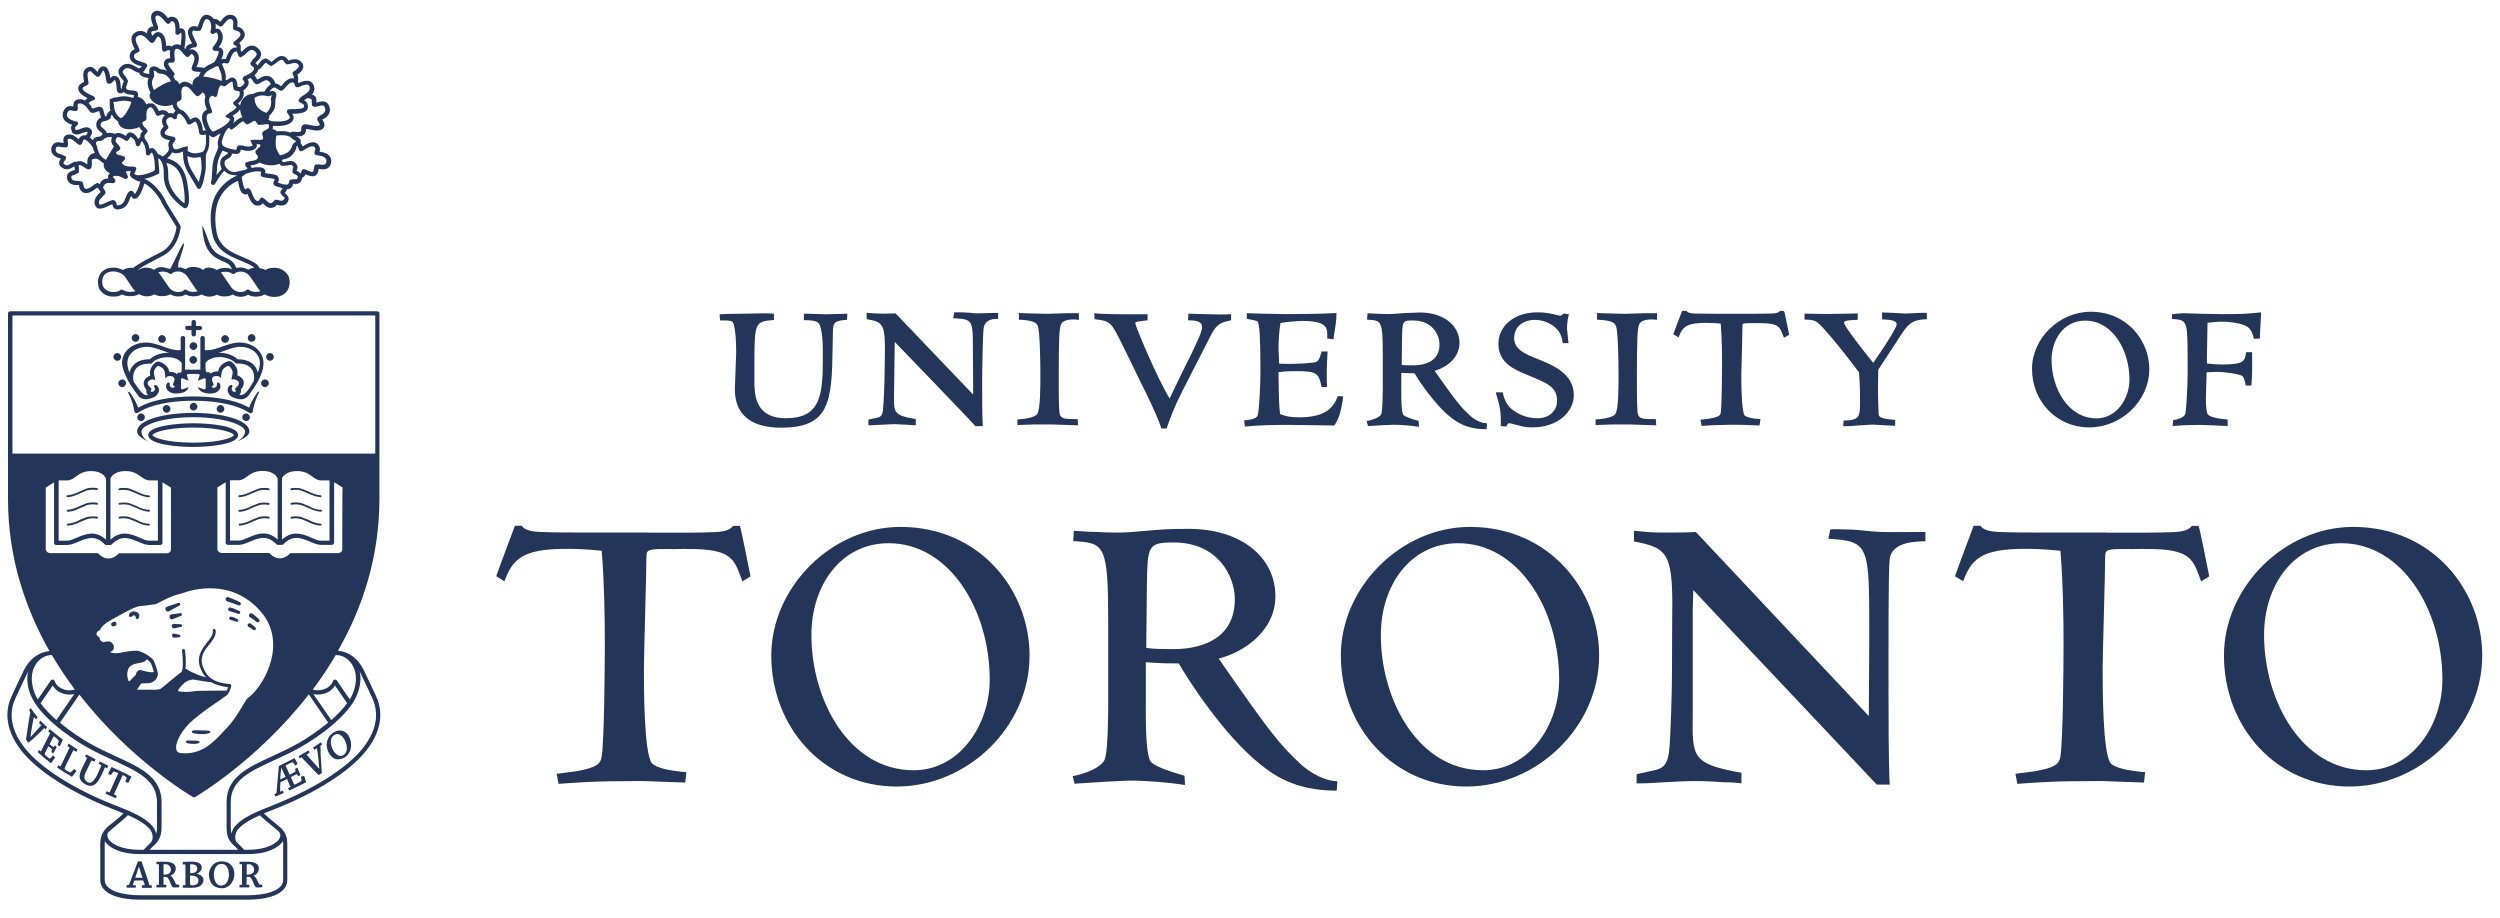 <svg xmlns="http://www.w3.org/2000/svg" xmlns:xlink="http://www.w3.org/1999/xlink" id="Logo" x="0px" y="0px" viewBox="0 0 168.81 61.99" style="enable-background:new 0 0 168.81 61.99;" xml:space="preserve"><style type="text/css">	.st0{display:none;fill:none;}	.st1{fill:#24355A;}	.st2{fill-rule:evenodd;clip-rule:evenodd;fill:#24355A;}</style><g>	<path id="University_of_Toronto_Mark_Stacked_1_" class="st1" d="M158.89,35.58c5.39,0,8.72,4.3,8.72,8.68  c0,4.84-4.21,8.85-8.97,8.85c-4.93,0-8.47-4-8.47-8.85C150.17,39.63,154.26,35.58,158.89,35.58 M159.78,52.01  c3.16,0,5.14-3.12,5.14-6.11c0-4.76-2.74-9.22-6.82-9.22c-3.24,0-5.22,2.86-5.22,6.19C152.87,47.25,155.39,52.01,159.78,52.01z   M142.26,35.96h-3.6c-1.56,0-2.74,0-3.71-0.04c-0.89-0.04-1.1-0.25-1.22-0.42h-0.46c-0.08,0.21-1.22,3.24-1.26,3.41l0.55,0.34  c0.55-1.47,1.18-2.19,4.17-2.19c0.25,0,1.22,0,2.4,0.13c0.17,2.15,0.21,4.25,0.21,6.4c0,1.35-0.04,6.39-0.21,7.49  c-0.09,0.51-0.34,0.75-1.73,1c-0.59,0.08-0.97,0.13-1.31,0.17l0.13,0.68c0.45-0.04,0.99-0.07,1.66-0.11  c0.68-0.04,1.5-0.07,2.72-0.07c0.46,0,1.22-0.03,1.94,0.01c0.71,0.04,1.35,0.04,2.23,0.08l0.08-0.7c-0.17,0-0.42-0.04-0.8-0.09  c-0.47-0.06-1.22-0.21-1.52-0.5c-0.55-0.63-0.55-5.17-0.55-6.39c0-1.05,0.17-6.36,0.17-7.58c0-0.51,0.17-0.51,1.69-0.51l0.05,0.01  c0.68-0.02,0.87-0.01,1.12-0.01c2.99,0,3.07,0.72,3.62,2.19l0.55-0.34c-0.04-0.17-0.63-3.2-0.72-3.41h-0.46  c-0.13,0.17-0.34,0.38-1.22,0.42c-1.15,0.05-2.51,0.04-3.89,0.04H142.26z M114.51,35.92c-0.67,0.04-1.18,0.04-2.03,0.04  c-0.42,0-0.84,0-1.26-0.04c-0.42-0.04-0.49-0.04-0.89-0.08v0.72c2.44,0.46,2.66,0.84,2.58,5.73l-0.01,2.99  c0,1.14-0.08,4.51-0.2,5.47c-0.13,1.1-0.59,1.18-1.22,1.31c-0.34,0.08-0.72,0.17-0.97,0.21v0.63c0.63,0,1.26-0.04,1.89-0.08  c0.63-0.04,1.48-0.08,2.11-0.08c0.63,0,1.3,0.04,1.9,0.08c0.55,0,0.93,0.04,1.18,0.08v-0.72c-3.33-0.59-3.33-1.05-3.29-3.87l0-7.12  l0.04-1.35c-0.01-0.01-0.01,0.02,12.39,13.14h0.87c-0.08-1.39-0.08-4.97-0.08-6.53c0-2.23-0.02-7.99,0.08-8.71  c0.14-1.1,1.61-1.19,2.41-1.19v-0.63c-1.81,0-2.8,0.04-3.6-0.04c-0.76-0.08-1.31-0.13-1.77-0.13c-0.38,0-0.8-0.04-1.05,0  l-0.13,0.63c2.82,0.17,2.76,0.42,2.76,6.78c0,0.76-0.03,4.48-0.03,5.19L114.51,35.92z M99.26,35.58c5.39,0,8.72,4.3,8.72,8.68  c0,4.84-4.21,8.85-8.97,8.85c-4.93,0-8.47-4-8.47-8.85C90.54,39.63,94.62,35.58,99.26,35.58z M100.14,52.01  c3.16,0,5.14-3.12,5.14-6.11c0-4.76-2.74-9.22-6.82-9.22c-3.24,0-5.22,2.86-5.22,6.19C93.23,47.25,95.76,52.01,100.14,52.01z   M72.51,35.84c0.55,0.04,1.05,0.08,1.6,0.08c0.51,0.04,1.05,0.04,1.56,0.04c0.38,0,1.35-0.08,2.32-0.17  c0.97-0.08,1.68-0.08,2.27-0.08c3.58,0,5.86,1.94,5.86,4.55c0,2.36-2.15,3.79-3.83,4.21c3.5,5.05,4.13,5.81,5.48,7.07  c0.17,0.17,1.22,1.14,2.53,1.22l-0.04,0.63c-2.91,0-4.34-1.14-5.1-1.73c-2.57-2.02-5.1-6.02-5.56-6.86c-0.72,0-1.01,0-2.23-0.08  v2.44c0,1.1-0.04,3.54,0.29,4.21c0.21,0.38,1.47,0.76,2.32,1.01l0.04,0.63c-1.01-0.17-2.61-0.3-3.71-0.3  c-0.59,0-3.2,0.17-3.75,0.21l-0.13-0.51c0.25-0.04,1.77-0.38,2.15-1.09c0.29-0.63,0.25-4.17,0.25-5.31v-4.04  c0-5.22-0.25-5.31-2.36-5.43L72.51,35.84z M77.4,43.75c0.51,0.08,1.31,0.08,1.81,0.08c0.63,0,4.17,0,4.17-3.37  c0-1.56-1.14-3.83-4.13-3.83c-1.77,0-1.77,0.21-1.81,3.07L77.4,43.75z M60.8,35.58c5.39,0,8.72,4.3,8.72,8.68  c0,4.84-4.21,8.85-8.97,8.85c-4.93,0-8.47-4-8.47-8.85C52.09,39.63,56.17,35.58,60.8,35.58z M61.69,52.01  c3.16,0,5.14-3.12,5.14-6.11c0-4.76-2.74-9.22-6.82-9.22c-3.24,0-5.22,2.86-5.22,6.19C54.78,47.25,57.31,52.01,61.69,52.01z   M43.77,35.96h-3.61c-1.56,0-2.74,0-3.71-0.04c-0.88-0.04-1.1-0.25-1.22-0.42h-0.46c-0.08,0.21-1.22,3.24-1.26,3.41l0.55,0.34  c0.55-1.47,1.18-2.19,4.17-2.19c0.25,0,1.22,0,2.4,0.13c0.17,2.15,0.21,4.25,0.21,6.4c0,1.35-0.04,6.39-0.21,7.49  c-0.08,0.51-0.34,0.75-1.73,1c-0.59,0.08-0.97,0.13-1.31,0.17l0.13,0.68c0.45-0.04,0.99-0.07,1.66-0.11  c0.68-0.04,1.5-0.07,2.72-0.07c0.46,0,1.22-0.03,1.94,0.01c0.72,0.04,1.35,0.04,2.23,0.08l0.08-0.7c-0.17,0-0.42-0.04-0.8-0.09  c-0.47-0.06-1.22-0.21-1.52-0.5c-0.55-0.63-0.55-5.17-0.55-6.39c0-1.05,0.17-6.36,0.17-7.58c0-0.51,0.17-0.51,1.69-0.51l0.05,0.01  c0.68-0.02,0.87-0.01,1.12-0.01c2.99,0,3.07,0.72,3.62,2.19l0.55-0.34c-0.04-0.17-0.63-3.2-0.72-3.41h-0.46  c-0.13,0.17-0.34,0.38-1.22,0.42c-1.15,0.05-2.51,0.04-3.89,0.04H43.77z M152.59,21.1c-1.09,0.11-1.34,0.11-2.55,0.11l-1.28-0.02  l-1.32-0.04L147,21.18l-0.34,0.04l0,0.06v0.26l0.06,0c0.33,0.02,0.64,0.05,0.78,0.25c0.19,0.29,0.22,0.6,0.22,3.25  c0,1.25-0.11,2.66-0.15,2.87c-0.07,0.29-0.48,0.4-0.78,0.45l-0.05,0.01l-0.03,0.4l0.07-0.01c0.74-0.06,1.55-0.07,1.77-0.07  l0.65,0.02c0,0,1.22,0.06,1.22,0.06l0-0.07v-0.37l-0.09-0.01c-0.87-0.08-1.16-0.23-1.25-0.34c-0.09-0.11-0.13-0.56-0.13-1.04  c0-0.14,0-0.28,0.01-0.42c0,0,0.03-1.12,0.04-1.38c0.09-0.01,0.62-0.03,0.62-0.03c0.68,0,1.52,0.15,1.74,0.25  c0.12,0.04,0.22,0.28,0.27,0.62l0.01,0.05h0.38l0.01-0.06c0.06-0.78,0.05-1.55,0.04-2.13l0-0.06h-0.4l-0.01,0.05  c-0.09,0.55-0.13,0.78-1.6,0.78c-0.44,0-0.58-0.02-1-0.06c0,0-0.02,0-0.03,0c-0.01-0.13-0.01-0.28-0.01-0.43  c0-0.17,0-0.35,0.01-0.53c0,0,0.02-1.56,0.03-1.8c0.42-0.05,0.79-0.07,0.9-0.07c0.82,0,1.54,0.15,1.83,0.37  c0.23,0.18,0.33,0.48,0.39,0.74l0.01,0.05l0.42-0.03l-0.01-0.06c-0.01-0.12,0.02-0.53,0.04-0.9l0.04-0.8L152.59,21.1z   M141.17,21.05c2.48,0,3.96,1.97,3.96,3.87c0,2.14-1.87,3.94-4.07,3.94c-2.16,0-3.85-1.73-3.85-3.94  C137.2,22.85,139.05,21.05,141.17,21.05z M141.56,28.25c1.38,0,2.23-1.36,2.23-2.62c0-1.96-1.12-3.98-2.99-3.98  c-1.49,0-2.27,1.33-2.27,2.65C138.53,26.24,139.66,28.25,141.56,28.25z M127.09,21.2v0.37l0.09,0c0.38,0.02,0.89,0.04,0.89,0.34  c0,0.09-0.16,0.53-1.58,2.59c-0.61-0.74-1.97-2.48-1.97-2.7c0-0.08,0-0.18,0.86-0.2l0.06,0v-0.44l-0.72,0.02l-1.38,0.02l-1.49-0.02  l0,0.06v0.34h0.06c0.38,0,0.59,0.05,0.78,0.17c0.46,0.32,2.07,2.38,2.13,2.47c0,0.01,0.65,0.84,0.71,0.92  c0.04,0.53,0.07,1.13,0.07,1.86c0,1.13,0,1.36-1.05,1.4l-0.06,0l-0.03,0.38l0.06,0c0.15,0.01,0.64-0.03,1.1-0.06l0.8-0.05  l0.61,0.03l0.12,0.01l0.82,0.04l0-0.07v-0.32l-0.06-0.01c-1.03-0.09-1.04-0.22-1.06-0.42c0,0,0-0.08,0-0.08  c-0.02-0.46-0.04-0.98-0.04-1.54c0-0.42,0.01-0.87,0.02-1.35c0.02-0.03,1.48-2.26,1.48-2.26c0.47-0.72,0.73-1.12,1.74-1.14l0.06,0  v-0.43l-0.06-0.01c-0.13-0.01-0.54,0.01-0.9,0.03l-0.48,0.02l-0.57-0.03l-0.4-0.02c0,0-0.56-0.02-0.56-0.02l-0.06,0V21.2z   M120.43,20.99h-0.24l-0.02,0.02c-0.04,0.05-0.11,0.14-0.5,0.16l-1.51,0.02h-2.12l-1.65-0.02c-0.39-0.02-0.46-0.11-0.5-0.16  l-0.02-0.02h-0.28l-0.02,0.04c-0.03,0.08-0.55,1.42-0.57,1.5L113,22.58l0.35,0.21l0.02-0.07c0.24-0.62,0.49-0.92,1.81-0.92  c0.42,0,0.77,0.03,1.01,0.05c0.08,1.02,0.09,2,0.09,2.75c0,0.72-0.02,2.82-0.09,3.27c-0.03,0.16-0.08,0.27-0.72,0.39  c0,0-0.47,0.06-0.47,0.06l-0.18,0.02l0.08,0.42l0.62-0.04l0.17-0.01l1.21-0.03l0.19,0l0.67,0.01l0.51,0.02l0.54,0.02l0.01-0.06  l0.05-0.37l-0.34-0.03l-0.08-0.01c-0.32-0.04-0.55-0.12-0.64-0.2c-0.08-0.09-0.23-0.58-0.23-2.76l0.04-1.55l0.04-1.77  c0-0.15,0-0.16,0.69-0.16l0.02,0l0.41,0l0.09,0c1.22,0,1.31,0.26,1.52,0.81l0.07,0.18l0.35-0.21l-0.08-0.4  c-0.12-0.59-0.22-1.09-0.25-1.15l-0.02-0.04H120.43z M107.84,21.22v0.37l0.06,0c0.98,0.04,1.15,0.24,1.22,0.44  c0.14,0.33,0.17,2.47,0.17,3.26v0.13c0,0.65,0,2.17-0.2,2.51c-0.07,0.12-0.32,0.32-1.29,0.39l-0.06,0v0.38l1.19-0.04h1.09  l1.82,0.06l-0.01-0.07l-0.02-0.35h-0.06c-0.8,0-1.05-0.01-1.15-0.33c-0.05-0.16-0.07-0.88-0.07-2.12c0-2.94,0.02-3.71,0.18-4  c0.2-0.33,0.9-0.29,1.11-0.26l0.07,0.01v-0.45h-0.89c0,0-1.26,0.04-1.26,0.04l-0.83-0.02l-0.36-0.01c0,0-0.66-0.02-0.66-0.02  l-0.06,0V21.22z M101.18,23.23c0,1.28,1.09,1.73,1.89,2.06l0.07,0.03c1.37,0.56,2,0.81,2,1.76c0,0.56-0.42,1.16-1.33,1.16  c-0.81,0-1.4-0.34-1.75-0.63c-0.43-0.36-0.54-0.9-0.58-1.07l-0.01-0.05H101l0.02,0.08c0.25,0.83,0.34,1.2,0.32,2.14l0,0.06  l0.37,0.03l0.02-0.04c0.02-0.04,0.08-0.18,0.17-0.18c0.09,0,0.35,0.07,0.46,0.1l0.05,0.01c0,0,0.11,0.03,0.11,0.03  c0.19,0.06,0.45,0.14,0.92,0.14c1.84,0,2.83-1.12,2.83-2.17c0-1.48-1.46-2.05-2.42-2.44c-0.92-0.35-1.61-0.68-1.61-1.42  c0-0.74,0.57-1.23,1.41-1.23c0.75,0,1.29,0.42,1.42,0.57c0.31,0.28,0.38,0.61,0.45,0.94l0.01,0.05l0.05,0.01h0.33l-0.1-0.99  c0-0.36,0.07-0.74,0.11-0.89l0.02-0.07l-0.34-0.05c0,0-0.2,0.14-0.24,0.16c-0.69-0.18-1.03-0.24-1.51-0.24  C102.28,21.08,101.18,21.97,101.18,23.23z M95.87,21.1c1.58,0,2.68,0.85,2.68,2.06c0,0.98-0.85,1.65-1.68,1.88  c1.51,2.14,1.79,2.47,2.39,3.02c0.02,0.02,0.5,0.48,1.09,0.52l0.06,0l-0.03,0.4h-0.06c-1.31,0-1.96-0.5-2.32-0.77  c-1.15-0.89-2.27-2.63-2.48-3c-0.06,0-0.79-0.03-0.9-0.03c0,0.11,0,1.01,0,1.01s0,0.27,0,0.34c0,0.51,0.01,1.25,0.13,1.47  c0.08,0.14,0.68,0.32,1,0.41l0.04,0.01l0.03,0.4l-0.08-0.01c-0.45-0.07-1.16-0.13-1.65-0.13c-0.26,0-1.42,0.07-1.67,0.09l-0.05,0  l-0.09-0.34l0.07-0.01c0.16-0.03,0.77-0.18,0.91-0.44c0.11-0.24,0.11-1.56,0.11-2.13l0-0.17v-1.77c0-2.26-0.09-2.27-1-2.32l-0.06,0  l0.03-0.44l0.11,0.01c0,0,0.66,0.03,0.67,0.03l0.69,0.02c0.17,0,0.61-0.04,1.03-0.07h0h0L95.87,21.1z M94.65,24.64  c0.22,0.03,0.55,0.03,0.75,0.03c0.67,0,1.8-0.18,1.8-1.41c0-0.65-0.48-1.62-1.78-1.62c-0.73,0-0.73,0.02-0.75,1.29  C94.67,22.92,94.65,24.53,94.65,24.64z M90.2,21.14c-0.92,0.05-2.38,0.07-3.35,0.07c-0.59,0-2.06-0.04-2.6-0.06l-0.06,0v0.38  l0.05,0.01c0.64,0.11,0.68,0.13,0.72,0.27c0.07,0.18,0.15,0.86,0.15,3.14c0,0.98-0.07,2.52-0.17,3.04  c-0.05,0.26-0.37,0.34-0.87,0.39l-0.06,0.01l0.05,0.42l0.06-0.01c1.01-0.11,2.24-0.11,2.97-0.11l3.01,0.04l0.03-0.05  c0.16-0.25,0.4-0.63,0.56-1.84l0.01-0.07l-0.36-0.03l-0.02,0.04c-0.26,0.69-0.76,1.4-2.6,1.4c-0.64,0-0.92-0.08-1.28-0.22  c-0.03-0.22-0.07-0.53-0.09-1.45c0,0-0.01-1.12-0.02-1.38c0.48-0.07,0.93-0.07,1.12-0.07c1.47,0,1.58,0.12,1.78,1.02l0.01,0.05  h0.36l0-0.06c-0.02-0.99-0.02-1.23,0.04-2.27l0-0.07h-0.4l-0.01,0.05c-0.15,0.55-0.26,0.66-0.48,0.69  c-1.08,0.14-2.13,0.1-2.38,0.08c0-0.1-0.04-0.99-0.04-0.99c0-0.48,0.04-1.23,0.13-1.75c0.4-0.07,1.14-0.14,1.45-0.14  c0.83,0,1.32,0.11,1.54,0.34c0.18,0.19,0.18,0.47,0.17,0.79l0,0.06l0.43,0.05v-0.07c0-0.08,0.05-0.38,0.09-0.6l0.04-0.28  c0.06-0.39,0.06-0.58,0.06-0.77v-0.07L90.2,21.14z M73.89,21.22l0.02,0.33l0.05,0.01c1.01,0.13,1.05,0.13,1.87,1.81l1.69,3.45  c0,0,0.01,0.03,0.01,0.03c0.29,0.6,0.72,1.51,0.87,2.03l0.01,0.05h0.37l0.01-0.04c0.26-0.75,0.44-1.27,1.03-2.45l1.83-3.58  c0.42-0.84,0.6-1.06,1.43-1.22l0.05-0.01v-0.41l-0.07,0c-0.47,0.02-0.92,0.02-1.39,0c0,0-1.43-0.04-1.43-0.04l0,0.06l-0.02,0.39  l0.07,0c0.38,0,0.88,0.05,0.88,0.45c0,0.23-0.16,0.59-0.27,0.84l-0.03,0.06c-0.37,0.84-0.61,1.3-0.86,1.79l-0.83,1.71  c0,0-0.12,0.27-0.2,0.43c-0.82-1.32-2.31-4.87-2.32-5.08c0-0.09,0.02-0.1,0.64-0.18l0.19-0.02v-0.41l-1.15,0l-0.62,0  c-0.43,0-1.31-0.02-1.77-0.06l-0.07-0.01L73.89,21.22z M68.8,21.22v0.37l0.06,0c0.99,0.04,1.15,0.24,1.22,0.44  c0.14,0.33,0.17,2.47,0.17,3.26v0.13c0,0.65,0,2.17-0.2,2.51c-0.07,0.12-0.32,0.32-1.29,0.39l-0.06,0v0.38l1.19-0.04h1.09  l1.82,0.06l-0.01-0.07l-0.02-0.35h-0.06c-0.79,0-1.05-0.01-1.15-0.33c-0.05-0.16-0.07-0.88-0.07-2.12c0-2.94,0.02-3.71,0.18-4  c0.2-0.33,0.9-0.29,1.11-0.26l0.07,0.01v-0.45h-0.89c0,0-1.26,0.04-1.26,0.04l-0.83-0.02l-0.36-0.01c0,0-0.66-0.02-0.66-0.02  l-0.06,0V21.22z M64.48,21.09l-0.05,0l0,0.05l-0.07,0.35l0.07,0c1.45,0.09,1.23,0.12,1.27,3.13c0,0,0.02,1.82,0.01,2.02  c-0.1-0.11-5.22-5.46-5.22-5.46l-0.02-0.02l-0.84,0.02l-0.56-0.02l-0.05,0l-0.51-0.04l0.01,0.07l0,0.36l0.05,0.01  c1.05,0.19,1.22,0.31,1.18,2.45c0,0-0.02,1.31-0.02,1.31c0,0.49-0.06,1.97-0.11,2.39c-0.05,0.43-0.22,0.46-0.49,0.52  c-0.01,0-0.49,0.1-0.49,0.1l0,0.05v0.34l1.76-0.08l0.84,0.04c0,0,0.59,0.04,0.59,0.04l0.01-0.07V28.3l-0.05-0.01  c-1.44-0.25-1.44-0.41-1.42-1.64l0.04-3.12c0,0,0.01-0.27,0.01-0.44c0.28,0.29,5.46,5.66,5.43,5.67l0.02,0.02l0.49-0.01l0-0.07  c-0.04-0.61-0.04-2.18-0.04-2.86c0-1.02,0.05-3.39,0.1-3.68c0.07-0.51,0.5-0.63,0.92-0.63h0.06v-0.4h-0.06  c-0.81,0-1.22,0.05-1.58,0.02l-0.24-0.03l-0.56-0.03L64.48,21.09z M50.79,21.17l-0.44,0.01c-0.51,0-1.55,0.02-1.7,0.04l-0.06,0.01  l0.03,0.41h0.06c0.49,0,0.66,0,0.77,0.08c0.15,0.1,0.26,0.96,0.26,2.11l-0.09,2.46c0,1.7,1.08,2.59,3.13,2.59  c3.25,0,3.42-1.73,3.47-5.34l0.02-1.09c0,0,0-0.05,0-0.05c0.02-0.53,0.02-0.75,0.9-0.8l0.05,0l0.03-0.42l-0.17,0.01l-1.31,0.03  l-1.01-0.03l-0.45-0.01l0,0.06v0.38h0.06c0.38,0,0.75,0.02,0.92,0.19c0.24,0.23,0.3,1.24,0.3,1.75v0.66c0,2.5-0.17,4.02-2.5,4.02  c-2.12,0-2.12-1.69-2.12-2.5v-1.4c0-2.61,0.1-2.62,1.26-2.73l0.06,0v-0.43l-0.06,0C51.91,21.14,51.26,21.16,50.79,21.17z"></path></g><path class="st2" d="M11.46,19.72c0,0-0.15,0.16-0.54,0.16c-0.34,0-0.53-0.16-0.53-0.16s-0.13,0.17-0.5,0.17 c-0.29,0-0.58-0.14-0.75-0.39c0,0-0.26-0.4-0.62-0.9L8.4,18.38l0.3-0.19c0,0,0.56,0.07,0.61,0.12c0.05,0.05,0.54-0.16,0.74-0.09 c0.2,0.08,0.59,0.35,0.59,0.35L11.46,19.72L11.46,19.72z"></path><path class="st2" d="M15.65,19.72c0,0-0.15,0.16-0.54,0.16c-0.34,0-0.53-0.16-0.53-0.16s-0.13,0.17-0.5,0.17 c-0.29,0-0.58-0.14-0.75-0.39c0,0-0.26-0.4-0.62-0.9l-0.12-0.22l0.3-0.19c0,0,0.56,0.07,0.61,0.12c0.05,0.05,0.54-0.16,0.74-0.09 c0.2,0.08,0.59,0.35,0.59,0.35L15.65,19.72L15.65,19.72z"></path><g>	<path class="st1" d="M13.32,59.01L13.32,59.01l-0.01-0.02c0.31-0.12,0.47-0.53,0.11-0.72c-0.24-0.13-0.74-0.08-1.08-0.07v0.17  c0.06,0,0.12,0,0.18,0v1.4c-0.06,0-0.12,0.01-0.18,0.01c0,0.05,0,0.11,0,0.16c0.4,0,0.89,0.05,1.15-0.1  c0.18-0.11,0.35-0.39,0.18-0.63C13.57,59.08,13.48,59.07,13.32,59.01z M12.84,58.36c0.19-0.01,0.34,0.01,0.43,0.12  c0.03,0.05,0.06,0.13,0.05,0.2c-0.04,0.22-0.22,0.29-0.48,0.28C12.84,58.76,12.84,58.56,12.84,58.36z M13.08,59.78  c-0.08,0.01-0.2,0-0.23-0.04c-0.02-0.03-0.02-0.09-0.02-0.15c0-0.08-0.01-0.43,0.01-0.47c0.3,0,0.63,0.09,0.55,0.41  C13.36,59.69,13.24,59.75,13.08,59.78z"></path>	<path class="st1" d="M21.63,50.36c0.04-0.03,0.08-0.06,0.12-0.09c-0.03-0.05-0.05-0.1-0.08-0.15c-0.18,0.12-0.35,0.24-0.53,0.36  c0.03,0.05,0.05,0.1,0.08,0.15c0.06-0.04,0.12-0.07,0.18-0.11c0.05,0.25,0.13,0.99,0.14,1.16c0.01,0.07,0.01,0.14,0.02,0.2  c0,0,0,0,0,0.01c-0.04,0.01-0.18-0.17-0.22-0.21l-0.44-0.5c-0.06-0.08-0.14-0.15-0.2-0.23c0.07-0.04,0.13-0.08,0.2-0.12  c-0.02-0.05-0.04-0.11-0.06-0.16c-0.22,0.13-0.44,0.25-0.67,0.38c0.02,0.05,0.04,0.11,0.06,0.16c0.05-0.02,0.1-0.05,0.14-0.07  c0.08,0.1,0.19,0.2,0.27,0.29c0.2,0.21,0.41,0.42,0.61,0.64c0.09,0.09,0.18,0.18,0.26,0.26c0.07-0.04,0.15-0.09,0.22-0.13  c-0.03-0.42-0.06-0.85-0.08-1.27C21.66,50.75,21.65,50.53,21.63,50.36z"></path>	<path class="st1" d="M9.56,58.17c-0.06-0.02-0.19-0.01-0.25,0c-0.2,0.53-0.4,1.05-0.6,1.58c-0.04,0.02-0.11,0.02-0.16,0.02v0.17  h0.62v-0.17c-0.07,0-0.13,0-0.2,0c0.03-0.1,0.06-0.21,0.09-0.31c0.2,0,0.4-0.01,0.6-0.01c0.05,0.08,0.1,0.22,0.11,0.32  c-0.06,0-0.12,0.01-0.19,0.01v0.17h0.67v-0.17c-0.05,0-0.1,0-0.16,0C9.93,59.23,9.74,58.7,9.56,58.17z M9.13,59.27  c0.08-0.24,0.16-0.48,0.24-0.72c0.01,0,0.01,0,0.02,0l0.23,0.72H9.13z"></path>	<path class="st1" d="M22.48,49.48c-0.06,0.05-0.12,0.1-0.17,0.15c-0.16,0.18-0.23,0.39-0.25,0.62c-0.01,0.09,0.01,0.2,0.03,0.29  c0.02,0.11,0.1,0.29,0.16,0.38c0.24,0.34,0.51,0.44,0.91,0.28c0.65-0.26,0.71-1.24,0.23-1.7C23.15,49.29,22.86,49.25,22.48,49.48z   M23.24,50.95c-0.36,0.3-0.77-0.17-0.87-0.61c-0.05-0.21-0.05-0.43,0.07-0.59c0.03-0.03,0.07-0.07,0.1-0.1  c0.1-0.06,0.17-0.09,0.25-0.09C23.24,49.58,23.68,50.59,23.24,50.95z"></path>	<path class="st1" d="M20.32,52.44c0.01,0.07,0.06,0.22,0.04,0.27c-0.03,0.06-0.42,0.27-0.49,0.27c-0.09-0.16-0.15-0.35-0.23-0.51  c0.09-0.05,0.36-0.19,0.41-0.19c0.03,0.04,0.05,0.09,0.08,0.13c0.05-0.03,0.11-0.06,0.16-0.08c-0.07-0.16-0.14-0.33-0.21-0.49  c-0.05,0.03-0.11,0.05-0.16,0.08c0.01,0.05,0.03,0.1,0.04,0.16c-0.04,0.06-0.32,0.19-0.4,0.23c-0.1-0.21-0.19-0.41-0.28-0.62  c0.14-0.06,0.35-0.2,0.48-0.22c0.06,0.04,0.13,0.15,0.17,0.22c0.05-0.03,0.1-0.07,0.16-0.1c0.01-0.04-0.17-0.33-0.2-0.4  c-0.33,0.17-0.74,0.38-1.06,0.53c-0.05,0.61-0.11,1.22-0.16,1.82c-0.05,0.03-0.1,0.06-0.14,0.09c0.02,0.05,0.05,0.1,0.07,0.16  c0.19-0.08,0.37-0.17,0.56-0.25c-0.02-0.05-0.05-0.11-0.07-0.16c-0.06,0.02-0.12,0.05-0.18,0.08c0.01-0.2,0.02-0.44,0.02-0.64  c0.14-0.07,0.31-0.14,0.45-0.22c0.08,0.16,0.15,0.37,0.24,0.53c-0.06,0.03-0.12,0.06-0.17,0.09c0.03,0.05,0.05,0.1,0.08,0.16  c0.36-0.16,0.79-0.38,1.14-0.56c-0.04-0.14-0.09-0.29-0.13-0.43C20.45,52.41,20.39,52.43,20.32,52.44z M18.92,52.63  C18.91,52.63,18.91,52.62,18.92,52.63c0.01-0.27,0.04-0.51,0.07-0.77c0,0,0.01-0.01,0.01-0.01c0.1,0.22,0.18,0.4,0.29,0.61  C19.17,52.51,19.03,52.57,18.92,52.63z"></path>	<path class="st1" d="M3.59,50.88c0.08-0.15,0.16-0.29,0.24-0.44c-0.04-0.04-0.08-0.07-0.13-0.11c-0.03,0.04-0.05,0.08-0.08,0.12  c-0.02,0.01-0.23-0.16-0.27-0.2c0.09-0.17,0.18-0.36,0.28-0.54c0.09,0.07,0.29,0.21,0.33,0.3c0.03,0.07-0.06,0.2-0.07,0.28  C3.9,50.33,4,50.37,4.04,50.39c0.07-0.14,0.15-0.3,0.21-0.44c-0.3-0.23-0.6-0.47-0.9-0.72c-0.03,0.05-0.06,0.1-0.09,0.15  c0.04,0.04,0.09,0.08,0.13,0.12c-0.23,0.44-0.4,0.8-0.63,1.24c-0.04-0.03-0.09-0.07-0.13-0.1c-0.03,0.05-0.06,0.1-0.08,0.15  c0.29,0.27,0.58,0.51,0.9,0.75c0.09-0.12,0.18-0.26,0.26-0.38c0-0.01,0-0.01,0.01-0.02C3.66,51.1,3.62,51.05,3.57,51  c-0.03,0.05-0.17,0.23-0.2,0.23c-0.06,0-0.31-0.23-0.36-0.3c0.01-0.1,0.21-0.43,0.26-0.54c0.08,0.07,0.2,0.14,0.25,0.22  c-0.01,0.05-0.04,0.11-0.06,0.16C3.5,50.81,3.55,50.84,3.59,50.88z"></path>	<path class="st1" d="M14.92,58.16c-0.07,0.01-0.15,0.03-0.22,0.04c-0.22,0.07-0.37,0.22-0.48,0.41c-0.04,0.07-0.07,0.17-0.09,0.26  c-0.03,0.11-0.03,0.28,0,0.39c0.08,0.42,0.29,0.64,0.72,0.71c0.7,0.11,1.15-0.68,0.91-1.32C15.61,58.33,15.37,58.16,14.92,58.16z   M15.01,59.79c-0.46,0.08-0.64-0.51-0.55-0.95c0.04-0.21,0.14-0.4,0.31-0.47c0.05-0.01,0.09-0.02,0.14-0.03  c0.11,0,0.2,0.01,0.27,0.05C15.58,58.63,15.57,59.7,15.01,59.79z"></path>	<path class="st1" d="M2.99,49.16c0.04,0.03,0.07,0.06,0.11,0.1c0.02-0.06,0.05-0.11,0.07-0.17c-0.15-0.14-0.3-0.29-0.45-0.43  c-0.02,0.06-0.06,0.11-0.09,0.16c0.04,0.05,0.11,0.1,0.16,0.15c-0.14,0.17-0.69,0.76-0.73,0.8c0,0,0,0.01,0,0.01  c-0.02-0.04,0.19-1.26,0.23-1.37c0.05,0.06,0.1,0.11,0.15,0.17c0.03-0.05,0.06-0.1,0.09-0.16c-0.16-0.19-0.31-0.39-0.45-0.61  c-0.04,0.05-0.07,0.09-0.11,0.14c0.03,0.05,0.05,0.09,0.08,0.14c-0.04,0.15-0.28,1.69-0.29,1.86c0.05,0.07,0.1,0.14,0.15,0.2  C2.22,49.94,2.89,49.27,2.99,49.16z"></path>	<path class="st1" d="M11.84,59.61c-0.07-0.13-0.18-0.42-0.32-0.47c0-0.01,0-0.01,0-0.02c0.31-0.08,0.5-0.55,0.2-0.79  c-0.24-0.19-0.73-0.14-1.15-0.14c0,0.05-0.01,0.11-0.01,0.16v0c0.06,0,0.12,0.01,0.17,0.01v1.39c-0.06,0-0.11,0.01-0.17,0.01  c0,0.05,0,0.11,0,0.16v0h0.67c0-0.06,0-0.11,0-0.17c-0.06,0-0.13-0.01-0.19-0.01c0-0.18,0-0.36,0-0.53c0.07,0,0.16-0.01,0.22,0.01  c0.17,0.07,0.26,0.55,0.4,0.69c0.03,0.03,0.37,0.01,0.44,0l0-0.17c-0.05,0-0.11-0.01-0.16-0.01  C11.88,59.73,11.86,59.66,11.84,59.61z M11.04,59.06c0-0.23,0-0.47,0-0.7c0.09-0.01,0.2-0.01,0.28,0.02  c0.19,0.08,0.3,0.35,0.15,0.55C11.38,59.04,11.23,59.06,11.04,59.06z"></path>	<path class="st1" d="M7.3,52.24c0.06,0.03,0.12,0.07,0.18,0.1c0.06-0.08,0.12-0.16,0.18-0.24c0.08-0.01,0.23,0.06,0.33,0.1  c-0.19,0.42-0.4,0.88-0.59,1.31c-0.07-0.03-0.13-0.05-0.2-0.08c-0.02,0.05-0.05,0.1-0.08,0.16c0.23,0.1,0.47,0.21,0.7,0.31  c0.02-0.05,0.05-0.1,0.07-0.16c-0.07-0.03-0.13-0.07-0.2-0.1c0.19-0.43,0.41-0.88,0.6-1.31c0.1,0.05,0.23,0.12,0.27,0.19  c-0.03,0.09-0.06,0.18-0.1,0.26c0.02,0.03,0.15,0.07,0.2,0.09c0.07-0.14,0.15-0.29,0.22-0.43c-0.44-0.24-0.9-0.44-1.35-0.65  C7.45,51.95,7.37,52.09,7.3,52.24z"></path>	<path class="st1" d="M17.45,59.61c-0.07-0.13-0.18-0.42-0.32-0.47c0-0.01,0-0.01,0-0.02c0.31-0.08,0.5-0.55,0.2-0.79  c-0.24-0.19-0.73-0.14-1.15-0.14c0,0.05-0.01,0.11-0.01,0.16v0c0.06,0,0.12,0.01,0.17,0.01v1.39c-0.06,0-0.11,0.01-0.17,0.01  c0,0.05,0,0.11,0,0.16v0h0.67c0-0.06,0-0.11,0-0.17c-0.06,0-0.13-0.01-0.19-0.01c0-0.18,0-0.36,0-0.53c0.07,0,0.16-0.01,0.22,0.01  c0.17,0.07,0.26,0.55,0.4,0.69c0.03,0.03,0.37,0.01,0.44,0l0-0.17c-0.05,0-0.11-0.01-0.16-0.01C17.5,59.73,17.48,59.66,17.45,59.61  z M16.66,59.06c0-0.23,0-0.47,0-0.7c0.1-0.01,0.2-0.01,0.28,0.02c0.19,0.08,0.3,0.35,0.15,0.55C17,59.04,16.85,59.06,16.66,59.06z"></path>	<path class="st1" d="M7.31,51.71c-0.19-0.09-0.38-0.19-0.57-0.29c-0.03,0.05-0.05,0.1-0.08,0.15c0.06,0.04,0.13,0.07,0.19,0.11  c-0.2,0.43-0.52,1.41-0.96,1.12c-0.31-0.21-0.2-0.46-0.02-0.82c0.1-0.2,0.21-0.44,0.31-0.64c0.07,0.03,0.13,0.06,0.2,0.09  c0.02-0.05,0.05-0.1,0.07-0.16c-0.21-0.11-0.42-0.22-0.63-0.33c-0.03,0.05-0.05,0.1-0.08,0.15c0.04,0.02,0.09,0.05,0.13,0.07  c0,0.09-0.15,0.34-0.19,0.43c-0.21,0.44-0.42,0.79-0.23,1.1c0.05,0.08,0.12,0.14,0.21,0.2C5.8,53,5.96,53.05,6.06,53.06  c0.52,0.05,0.75-0.65,1.03-1.25c0.05,0.02,0.1,0.04,0.14,0.06C7.26,51.82,7.29,51.76,7.31,51.71z"></path>	<path class="st1" d="M5.15,50.77c0.03-0.05,0.06-0.11,0.09-0.16c-0.2-0.13-0.4-0.25-0.6-0.4c-0.03,0.05-0.06,0.12-0.09,0.17  c0.05,0.03,0.1,0.07,0.15,0.1c-0.21,0.43-0.4,0.84-0.61,1.27c-0.05-0.03-0.1-0.06-0.15-0.08c-0.03,0.05-0.05,0.11-0.08,0.16  c0.33,0.23,0.66,0.43,1,0.62c0.1-0.12,0.19-0.25,0.29-0.37c0-0.01,0.01-0.01,0.01-0.02c-0.05-0.05-0.1-0.09-0.15-0.14  c-0.07,0.08-0.17,0.19-0.26,0.24c-0.11-0.04-0.3-0.14-0.39-0.24c0-0.11,0.45-0.96,0.6-1.27C5.01,50.67,5.1,50.74,5.15,50.77z"></path>	<path class="st1" d="M16.8,33.41l0.24-0.11l0.45-0.18c0.26-0.07,0.54-0.04,0.63-0.02c0.03,0.01,0.07-0.01,0.08-0.05  c0.01-0.03-0.02-0.07-0.05-0.08c0,0-0.34-0.07-0.68,0.02l-0.47,0.19l-0.24,0.11c-0.3,0.13-0.54,0.15-0.6,0.15  c-0.04,0-0.06,0.03-0.06,0.07c0,0.04,0.03,0.06,0.07,0.06C16.22,33.57,16.48,33.55,16.8,33.41z"></path>	<path class="st1" d="M20.75,35.22l0.24,0.11c0.32,0.14,0.58,0.16,0.65,0.16c0.04,0,0.07-0.03,0.07-0.06c0-0.04-0.03-0.07-0.06-0.07  c-0.07,0-0.3-0.02-0.6-0.15l-0.23-0.11l-0.47-0.19c-0.34-0.09-0.68-0.02-0.68-0.02c-0.03,0.01-0.06,0.04-0.05,0.08  c0.01,0.04,0.04,0.06,0.08,0.05c0.09-0.02,0.37-0.05,0.63,0.02L20.75,35.22z"></path>	<path class="st1" d="M16.8,34.4l0.24-0.11l0.45-0.18c0.26-0.07,0.54-0.04,0.63-0.02c0.03,0.01,0.07-0.01,0.08-0.05  c0.01-0.03-0.02-0.07-0.05-0.08c0,0-0.34-0.07-0.68,0.02l-0.47,0.19l-0.24,0.11c-0.3,0.13-0.54,0.15-0.6,0.15  c-0.04,0-0.06,0.03-0.06,0.07c0,0.04,0.03,0.06,0.07,0.06C16.22,34.56,16.48,34.54,16.8,34.4z"></path>	<path class="st1" d="M20.3,33.11c0,0,0.45,0.18,0.45,0.18l0.24,0.11c0.32,0.14,0.58,0.16,0.65,0.17c0.04,0,0.07-0.03,0.07-0.06  c0-0.04-0.03-0.07-0.06-0.07c-0.07,0-0.3-0.02-0.6-0.15l-0.24-0.11l-0.47-0.19c-0.35-0.09-0.68-0.02-0.68-0.02  c-0.03,0.01-0.06,0.04-0.05,0.08c0.01,0.04,0.04,0.06,0.08,0.05C19.76,33.08,20.04,33.04,20.3,33.11z"></path>	<path class="st1" d="M5.21,34.4l0.24-0.11L5.9,34.1c0.26-0.07,0.54-0.04,0.63-0.02c0.03,0.01,0.07-0.01,0.08-0.05  c0.01-0.03-0.02-0.07-0.05-0.08c0,0-0.34-0.07-0.68,0.02l-0.47,0.19l-0.24,0.11c-0.3,0.13-0.54,0.15-0.6,0.15  c-0.04,0-0.06,0.03-0.06,0.07c0,0.04,0.03,0.06,0.07,0.06C4.63,34.56,4.89,34.54,5.21,34.4z"></path>	<path class="st1" d="M5.39,33.18l-0.24,0.11c-0.3,0.13-0.54,0.15-0.6,0.15c-0.04,0-0.06,0.03-0.06,0.07c0,0.04,0.03,0.06,0.07,0.06  c0.07,0,0.33-0.02,0.65-0.17l0.24-0.11l0.45-0.18c0.26-0.07,0.54-0.04,0.63-0.02c0.03,0.01,0.07-0.01,0.08-0.05  c0.01-0.03-0.02-0.07-0.05-0.08c0,0-0.34-0.07-0.68,0.02L5.39,33.18z"></path>	<path class="st1" d="M9.21,33.18l-0.47-0.19c-0.35-0.09-0.68-0.02-0.68-0.02C8.02,32.98,8,33.01,8,33.05  c0.01,0.04,0.04,0.06,0.08,0.05c0.08-0.02,0.36-0.05,0.63,0.02c0,0,0.45,0.18,0.45,0.18l0.24,0.11c0.32,0.14,0.58,0.16,0.65,0.17  c0.04,0,0.07-0.03,0.07-0.06c0-0.04-0.03-0.07-0.06-0.07c-0.07,0-0.3-0.02-0.6-0.15L9.21,33.18z"></path>	<path class="st1" d="M5.87,34.91L5.4,35.1l-0.23,0.11c-0.3,0.13-0.54,0.15-0.6,0.15c-0.04,0-0.06,0.03-0.06,0.07  c0,0.04,0.03,0.06,0.07,0.06c0.07,0,0.33-0.02,0.65-0.16l0.24-0.11l0.45-0.18c0.26-0.07,0.54-0.04,0.63-0.02  C6.57,35.03,6.6,35,6.61,34.97c0.01-0.03-0.02-0.07-0.05-0.08C6.55,34.89,6.21,34.83,5.87,34.91z"></path>	<path class="st1" d="M9.45,34.28l-0.23-0.11l-0.47-0.19c-0.34-0.09-0.68-0.02-0.68-0.02C8.03,33.96,8,34,8.01,34.03  c0.01,0.04,0.04,0.06,0.08,0.05c0.09-0.02,0.37-0.05,0.63,0.02l0.45,0.18l0.24,0.11c0.32,0.14,0.58,0.16,0.65,0.16  c0.04,0,0.07-0.03,0.07-0.06c0-0.04-0.03-0.07-0.06-0.07C9.99,34.43,9.75,34.41,9.45,34.28z"></path>	<path class="st1" d="M9.45,35.22L9.21,35.1l-0.47-0.19c-0.34-0.09-0.68-0.02-0.68-0.02C8.02,34.9,8,34.94,8,34.97  c0.01,0.04,0.04,0.06,0.08,0.05c0.09-0.02,0.37-0.05,0.63,0.02l0.45,0.18l0.24,0.11c0.32,0.14,0.58,0.16,0.65,0.16  c0.04,0,0.07-0.03,0.07-0.06c0-0.04-0.03-0.07-0.06-0.07C9.98,35.37,9.75,35.35,9.45,35.22z"></path>	<path class="st1" d="M21.05,34.27l-0.23-0.11l-0.47-0.19c-0.34-0.09-0.68-0.02-0.68-0.02c-0.03,0.01-0.06,0.04-0.05,0.08  c0.01,0.04,0.04,0.06,0.08,0.05c0.09-0.02,0.37-0.05,0.63,0.02l0.45,0.18l0.24,0.11c0.32,0.14,0.58,0.16,0.65,0.16  c0.04,0,0.07-0.03,0.07-0.06c0-0.04-0.03-0.07-0.06-0.07C21.58,34.43,21.34,34.41,21.05,34.27z"></path>	<path class="st1" d="M16.81,35.33l0.24-0.11l0.45-0.18c0.26-0.07,0.54-0.04,0.63-0.02c0.04,0.01,0.07-0.01,0.08-0.05  c0.01-0.03-0.02-0.07-0.05-0.08c0,0-0.34-0.07-0.68,0.02l-0.47,0.19l-0.23,0.11c-0.3,0.13-0.54,0.15-0.6,0.15  c-0.04,0-0.06,0.03-0.06,0.07c0,0.04,0.03,0.06,0.07,0.06C16.23,35.49,16.49,35.47,16.81,35.33z"></path>	<path class="st1" d="M25.39,47l-0.36-0.77l-0.49-1.03c-0.38-0.75-0.99-1.19-1.72-1.26c1.63-2.85,2.8-6.28,2.8-10.27V21.16  c0-0.08-0.07-0.14-0.15-0.14H13.09h-0.01H0.69c-0.08,0-0.15,0.07-0.15,0.14v12.53c0,3.98,1.18,7.42,2.8,10.27  c-0.72,0.08-1.33,0.52-1.71,1.26l-0.49,1.03L0.79,47c-0.32,0.66-0.66,2.03,0.67,3.71c1.08,1.36,3.35,2.81,6.08,3.89l0.13,0.05  c0.23,0.09,0.46,0.18,0.67,0.27c-0.22,0.22-0.54,0.48-0.78,0.67l-0.22,0.18c-0.05,0.04-0.1,0.09-0.15,0.14c0,0-0.01,0-0.02,0.01  c-0.02,0.02-0.03,0.04-0.04,0.06c-0.23,0.25-0.36,0.54-0.36,1.04v2.4c0,0.98,1.37,1.33,2.66,1.33h7.31c1.29,0,2.66-0.35,2.66-1.33  v-2.4c0-0.5-0.13-0.79-0.36-1.03c-0.02-0.02-0.03-0.04-0.05-0.06c0,0-0.01,0-0.02-0.01c-0.05-0.05-0.1-0.09-0.15-0.14l-0.22-0.18  c-0.25-0.2-0.56-0.46-0.78-0.68c0.22-0.09,0.44-0.18,0.68-0.27l0.13-0.05c2.73-1.08,5-2.53,6.08-3.89  C26.05,49.03,25.71,47.67,25.39,47z M23.79,44.9c0.32,0.53,0.33,1.22,0.02,1.96c-0.05,0.12-0.12,0.25-0.19,0.37l-0.88-1.28  c-0.03-0.05-0.09-0.07-0.14-0.06c-0.05,0.01-0.1,0.05-0.12,0.1c-0.07,0.23-0.27,0.42-0.54,0.53c-0.28,0.11-0.58,0.12-0.82,0.04  c0.54-0.72,1.07-1.5,1.55-2.33c0.05,0,0.09,0.01,0.14,0.01c0,0,0.01,0,0.01,0C23.2,44.27,23.56,44.52,23.79,44.9z M15.93,57.22  l0.16,0.16h-5.99l0.16-0.16c0.35-0.32,0.65-0.6,0.65-1.36v-1.71c0-1.67-1.43-2.32-3.09-3.08c-0.58-0.27-1.18-0.54-1.77-0.88  c-0.54-0.31-1.3-0.8-2-1.39l1.31-1.9c3.48,4.48,7.6,6.88,7.67,6.92c0.04,0.03,0.1,0.03,0.14,0c0.07-0.04,4.19-2.44,7.68-6.93  l1.31,1.9c-0.7,0.58-1.46,1.08-2,1.39c-0.6,0.34-1.19,0.61-1.77,0.88c-1.66,0.76-3.09,1.42-3.09,3.08v1.71  C15.28,56.62,15.58,56.9,15.93,57.22z M3.81,48.62c-0.41-0.36-0.79-0.75-1.07-1.14c0.17-0.24,0.67-0.96,0.82-1.19  c0.13,0.21,0.31,0.39,0.57,0.5c0.29,0.12,0.6,0.14,0.88,0.08L3.81,48.62z M13.1,48.56c0.69-0.57,1.31-0.99,1.72-1.26l0.51-0.37  c0.04-0.04,0.07-0.08,0.1-0.13c0.01-0.01,0.02-0.02,0.02-0.04c0.13-0.21,0.16-0.44,0.16-0.45c0-0.03,0-0.06-0.02-0.08  c-0.02-0.02-0.04-0.03-0.07-0.04c-0.01,0-0.6-0.03-1.07-0.26c-0.35-0.18-0.59-0.47-0.76-0.94c-0.22-0.64,0.11-1.06,0.44-1.47  c0.25-0.31,0.48-0.61,0.43-0.97c-0.01-0.05-0.06-0.09-0.11-0.08c-0.05,0.01-0.09,0.05-0.09,0.1c0,0,0,0.01,0,0.01  c0,0.02,0.01,0.05,0.01,0.07c0,0.25-0.18,0.48-0.39,0.74c-0.25,0.32-0.55,0.7-0.55,1.2c0,0.14,0.02,0.3,0.08,0.46  c0.1,0.29,0.23,0.51,0.4,0.69c-0.35-0.09-0.88-0.27-1.33-0.57c-0.02-0.01-0.04-0.01-0.06-0.01c0.06-0.41,0-1.02-0.03-1.25  c-0.01-0.05-0.06-0.09-0.11-0.09c-0.05,0.01-0.09,0.06-0.09,0.11c0.08,0.61,0.08,1.33-0.04,1.44l-0.21,0.17l-0.51,0.41l-0.49,0.41  l-0.15,0.12c-0.12,0.11-0.47,0.1-0.68,0.09l-0.13,0c0,0-0.16,0-0.33,0c-0.2,0.01-0.12,0-0.3,0c-0.08,0-0.15,0-0.2,0  c0.11-0.17,0.24-0.37,0.3-0.42l0.21-0.01c0.17,0,0.37,0.01,0.55-0.09c0.3-0.16,0.34-0.42,0.35-0.51c0.02-0.12-0.19-0.78-0.29-0.95  c-0.12-0.18-0.65-0.55-1.04-0.64C9,43.91,8.51,44,8.21,44.06l-0.16,0.03c0,0-0.08,0.01-0.08,0.01c-0.12,0.01-0.39,0.03-0.52-0.07  c0.09-0.05,0.18-0.11,0.23-0.21l0.01-0.2c-0.16-0.42-0.49-0.31-0.63-0.27l-0.07,0.02c0.01,0-0.26-0.05-0.27-0.32L6.54,42.9  c-0.02-0.05-0.03-0.09-0.02-0.13c0.02-0.09,0.08-0.16,0.2-0.21c0.03-0.01,0.05-0.03,0.05-0.06c0,0,0.11-0.31,0.82-0.69l0.42-0.23  c0.58-0.32,1.04-0.57,1.37-0.64l1.11-0.14l0.34-0.16c0.34-0.18,0.85-0.45,1.46-0.57c0.05-0.02,3.19-1.34,5.39,1.31  c0.62,0.75,0.87,1.68,0.73,2.7c-0.18,1.31-1,2.58-1.68,3.06c-0.07,0.05-0.14,0.17-0.31,0.45c-0.24,0.41-0.61,1.04-1.09,1.55  l-0.19,0.2c-0.72,0.78-1.54,1.66-2.94,1.51c-0.16-0.02-0.25-0.09-0.29-0.22C11.78,50.22,12.24,49.27,13.1,48.56z M12.02,46.61  c0.14-0.24,0.43-0.54,0.64-0.63c0.32-0.13,0.42-0.09,0.43-0.09c0.12,0.02,0.97,0.17,1.15,0.17c0.01,0,0.01,0,0.01-0.01  c0.04,0.02,0.07,0.05,0.11,0.07c0.39,0.19,0.83,0.26,1.04,0.28c-0.02,0.06-0.05,0.15-0.09,0.23c-0.38,0-1.96,0.01-2.1,0.03  c0,0-0.29,0.04-0.29,0.04c-0.18,0.01-0.24,0.03-0.31,0.02c-0.01,0-0.38-0.01-0.54-0.03C12.04,46.66,12.03,46.64,12.02,46.61z   M9.17,45.56c-0.01,0.03-0.03,0.05-0.23,0.23c-0.05,0.07-0.13,0.15-0.19,0.2C8.72,45.99,8.71,45.99,8.69,46  c-0.04-0.07-0.1-0.29-0.1-0.47c0-0.1,0.02-0.22,0.07-0.35c0.12-0.31,0.51-0.37,0.78-0.42l0.23-0.05c0.13-0.05,0.2-0.13,0.24-0.2  c0.12,0.09,0.21,0.17,0.25,0.22c0.07,0.11,0.17,0.43,0.23,0.63c-0.01,0-0.01,0-0.02,0.01c-0.09,0.09-0.75-0.09-0.73-0.08  l-0.15-0.05C9.36,45.23,9.2,45.35,9.17,45.56z M21.16,46.87c0.28,0.06,0.59,0.03,0.88-0.08c0.26-0.11,0.45-0.29,0.58-0.5  c0.16,0.23,0.66,0.95,0.82,1.19c-0.28,0.39-0.66,0.78-1.07,1.14L21.16,46.87z M23.11,37.1c0,0.16-0.14,0.25-0.3,0.25  c-0.88,0-3.19,0-3.19,0c-0.04,0-0.09,0.06-0.11,0.09c0,0-0.22,0.22-0.54,0.26l-0.14,0c-0.32-0.03-0.55-0.26-0.55-0.27  c-0.03-0.03-0.11-0.09-0.15-0.09c-1.99-0.01-2.3,0.01-3.15,0c-0.17,0-0.3-0.14-0.3-0.25c0-0.88,0-4.05,0-4.18  c0.05-0.04,0.44-0.27,0.56-0.35v4.09c0,0.08,0.07,0.14,0.15,0.14h0.73c0.25,0,0.5-0.11,0.76-0.22c0.29-0.12,0.58-0.25,0.93-0.25  c0.48,0,0.83,0.41,0.84,0.42c0.03,0.03,0.07,0.05,0.11,0.05l0.14,0c0,0,0,0,0,0c0,0,0,0,0,0l0.14,0c0.04,0,0.08-0.02,0.11-0.05  c0,0,0.36-0.42,0.84-0.42c0.34,0,0.64,0.13,0.93,0.25c0.26,0.11,0.5,0.22,0.76,0.22h0.73c0.08,0,0.15-0.07,0.15-0.14v-4.09  c0.13,0.08,0.51,0.31,0.57,0.35C23.11,33.04,23.12,36.1,23.11,37.1z M15.53,36.5c0-0.26,0-3.8,0-4.07c0.18,0,0.57,0,0.57,0  c0.24,0,0.41-0.13,0.59-0.26c0.24-0.17,0.51-0.37,1.02-0.37c0.88,0,1.03,0.5,1.04,0.52c0,0,0,3.73,0,4.11  c-0.17-0.15-0.5-0.41-0.94-0.41c-0.4,0-0.74,0.15-1.04,0.28c-0.24,0.1-0.45,0.2-0.64,0.2C16.12,36.5,15.72,36.5,15.53,36.5z   M19.04,36.44c0-0.38,0-4.15,0-4.15c0,0.02,0.16-0.48,1.03-0.48c0.51,0,0.78,0.2,1.02,0.37c0.18,0.13,0.35,0.26,0.59,0.26  c0,0,0.39,0,0.57,0c0,0.26,0,3.8,0,4.07c-0.19,0-0.58,0-0.58,0c-0.19,0-0.4-0.09-0.64-0.2c-0.3-0.13-0.64-0.28-1.04-0.28  C19.54,36.03,19.2,36.29,19.04,36.44z M0.84,21.3c0.28,0,24.22,0,24.5,0c0,0.19,0,5.72,0,9.33H0.84  C0.84,27.02,0.84,21.49,0.84,21.3z M10.66,32.44c0,0.26,0,3.8,0,4.07c-0.19,0-0.58,0-0.58,0c-0.19,0-0.4-0.09-0.64-0.2  c-0.3-0.13-0.64-0.28-1.04-0.28c-0.44,0-0.78,0.26-0.94,0.41c0-0.38,0-4.15,0-4.15c0,0.02,0.16-0.48,1.03-0.48  c0.51,0,0.78,0.2,1.02,0.37c0.18,0.13,0.35,0.26,0.59,0.26C10.08,32.44,10.47,32.44,10.66,32.44z M7.16,32.33c0,0,0,3.73,0,4.11  c-0.17-0.15-0.5-0.41-0.94-0.41c-0.4,0-0.74,0.15-1.04,0.28c-0.24,0.1-0.45,0.2-0.64,0.2c0,0-0.4,0-0.58,0c0-0.26,0-3.8,0-4.07  c0.18,0,0.57,0,0.57,0c0.24,0,0.41-0.13,0.59-0.26c0.24-0.17,0.51-0.37,1.02-0.37C7,31.81,7.15,32.31,7.16,32.33z M3.09,37.1  c0-0.88,0-4.05,0-4.18c0.05-0.04,0.44-0.27,0.56-0.35v4.09c0,0.08,0.07,0.14,0.15,0.14h0.73c0.25,0,0.5-0.11,0.76-0.22  c0.29-0.12,0.58-0.25,0.93-0.25c0.48,0,0.83,0.41,0.84,0.42c0.03,0.03,0.07,0.05,0.11,0.05l0.14,0c0,0,0,0,0,0c0,0,0,0,0,0l0.14,0  c0.04,0,0.08-0.02,0.11-0.05c0,0,0.36-0.42,0.84-0.42c0.34,0,0.64,0.13,0.93,0.25c0.26,0.11,0.5,0.22,0.76,0.22h0.73  c0.08,0,0.15-0.07,0.15-0.14v-4.09c0.13,0.08,0.51,0.31,0.57,0.35c0,0.13,0.01,3.19,0,4.19c0,0.16-0.14,0.25-0.3,0.25  c-0.88,0-3.19,0-3.19,0c-0.04,0-0.09,0.07-0.11,0.09c0,0-0.22,0.22-0.54,0.26l-0.14,0c-0.32-0.03-0.55-0.26-0.55-0.27  c-0.03-0.03-0.11-0.09-0.15-0.09c-1.99-0.01-2.3,0.01-3.15,0C3.22,37.35,3.09,37.21,3.09,37.1z M2.39,44.9  c0.23-0.38,0.59-0.62,0.97-0.66c0,0,0.01,0,0.01,0c0.04,0,0.09-0.01,0.13-0.01c0.49,0.83,1.01,1.6,1.55,2.33  c-0.25,0.08-0.55,0.08-0.82-0.04c-0.28-0.11-0.47-0.31-0.54-0.53c-0.02-0.05-0.06-0.09-0.12-0.1c-0.06-0.01-0.11,0.01-0.14,0.06  l-0.88,1.28c-0.07-0.12-0.14-0.25-0.19-0.37C2.07,46.12,2.07,45.42,2.39,44.9z M7.78,54.38l-0.13-0.05  c-2.68-1.06-4.91-2.48-5.96-3.8c-1.17-1.47-0.99-2.66-0.64-3.4l0.36-0.77l0.48-1.01c0-0.01,0.01-0.02,0.01-0.02  c-0.09,0.4-0.1,0.96,0.19,1.64c0.54,1.3,2.38,2.69,3.79,3.49c0.61,0.34,1.21,0.62,1.8,0.89c1.63,0.75,2.92,1.34,2.92,2.82v1.71  c0,0.17-0.02,0.3-0.05,0.42c-0.04-0.18-0.13-0.36-0.25-0.51C9.76,55.16,8.84,54.8,7.78,54.38z M7.3,56.23  c0.01-0.01,0.01-0.02,0.02-0.03c0,0,0.01-0.01,0.01-0.01c0.06-0.06,0.12-0.13,0.2-0.19l0.22-0.18c0.29-0.24,0.65-0.53,0.89-0.78  c0.61,0.27,1.12,0.55,1.46,0.93c0.26,0.29,0.26,0.75,0.09,0.91h0c-0.04,0.04-0.09,0.08-0.13,0.13l-0.36,0.37H9.44  c-1.2,0.01-1.99-0.4-2.16-0.82C7.22,56.44,7.23,56.33,7.3,56.23z M19.11,56.8c0.01,0.07,0.01,0.13,0.01,0.21v2.4  c0,0.77-1.28,1.04-2.37,1.04H9.44c-1.09,0-2.37-0.27-2.37-1.04v-2.4c0-0.08,0-0.15,0.01-0.21c0.28,0.45,1.09,0.88,2.36,0.87h7.31h0  C18.01,57.68,18.82,57.24,19.11,56.8z M18.44,55.82L18.65,56c0.08,0.06,0.14,0.12,0.2,0.19c0,0,0.01,0.01,0.01,0.01  c0.01,0.01,0.02,0.02,0.02,0.03c0.06,0.1,0.07,0.21,0.02,0.33c-0.17,0.41-0.97,0.83-2.16,0.82h0h0h-0.25l-0.36-0.37  c-0.05-0.04-0.09-0.08-0.13-0.12c0,0,0,0,0,0c-0.17-0.16-0.16-0.63,0.09-0.91c0.34-0.38,0.85-0.66,1.46-0.93  C17.78,55.29,18.14,55.58,18.44,55.82z M24.49,50.53c-1.05,1.32-3.28,2.74-5.96,3.8l-0.12,0.05c-1.06,0.42-1.98,0.78-2.53,1.4  c-0.13,0.14-0.21,0.32-0.25,0.51c-0.03-0.12-0.05-0.25-0.05-0.42v-1.71c0-1.48,1.29-2.07,2.92-2.82c0.58-0.27,1.19-0.54,1.8-0.89  c1.41-0.8,3.24-2.19,3.79-3.49c0.29-0.69,0.29-1.24,0.19-1.64c0,0.01,0.01,0.02,0.01,0.02l0.48,1.01l0.36,0.77  C25.48,47.87,25.66,49.06,24.49,50.53z"></path>	<path class="st1" d="M9.23,41.33c-0.1-0.05-0.21-0.06-0.32-0.02c-0.2,0.07-0.26,0.29-0.15,0.34c0.11,0.05,0.17-0.06,0.21-0.08  c0.02-0.01,0.06-0.03,0.12,0c0.07,0.03,0.07,0.08,0.07,0.09c0.01,0.02,0.01,0.13,0.1,0.15C9.36,41.82,9.55,41.48,9.23,41.33z"></path>	<path class="st1" d="M13.6,49.57c0.23,0.01,0.63-0.04,0.61-0.15c-0.02-0.11-0.39-0.1-0.61-0.1c-0.32-0.01-0.63-0.04-0.65,0.08  C12.93,49.53,13.26,49.56,13.6,49.57z"></path>	<path class="st1" d="M13.03,50.23c0.17,0.01,0.47-0.03,0.45-0.13c-0.02-0.1-0.29-0.09-0.45-0.09c-0.24-0.01-0.47-0.04-0.48,0.07  C12.53,50.19,12.78,50.22,13.03,50.23z"></path>	<path class="st1" d="M7.68,41.99l-0.08,0.03c-0.08,0.03-0.12,0.11-0.09,0.18c0.03,0.08,0.11,0.12,0.18,0.09l0.08-0.03  c0.08-0.03,0.12-0.11,0.09-0.18C7.84,42,7.76,41.96,7.68,41.99z"></path>	<path class="st1" d="M12.16,40.75c-0.02-0.04-0.08-0.05-0.12-0.04l-0.8,0.27c-0.07,0.03-0.09,0.14-0.06,0.21  c0.03,0.07,0.13,0.13,0.2,0.1l0.75-0.41C12.17,40.86,12.19,40.8,12.16,40.75z"></path>	<path class="st1" d="M12.23,41.58c0.04-0.01,0.07-0.07,0.05-0.12c-0.02-0.04-0.07-0.07-0.11-0.06l-0.62,0.09  c-0.08,0.02-0.11,0.12-0.1,0.2c0.02,0.08,0.1,0.15,0.18,0.13L12.23,41.58z"></path>	<path class="st1" d="M12.2,42.15l-0.49-0.02c-0.07,0.01-0.12,0.09-0.11,0.16c0.01,0.07,0.07,0.15,0.14,0.14l0.49-0.1  c0.04,0,0.08-0.06,0.07-0.11C12.29,42.18,12.23,42.15,12.2,42.15z"></path>	<path class="st1" d="M12.1,42.86l-0.36-0.08c-0.07,0-0.12,0.06-0.12,0.13c0,0.07,0.04,0.14,0.11,0.15l0.38-0.03  c0.04,0,0.08-0.05,0.07-0.09C12.18,42.89,12.14,42.86,12.1,42.86z"></path>	<path class="st1" d="M16.25,40.82c0.03-0.06,0.01-0.13-0.05-0.16c-0.36-0.19-0.77-0.33-0.79-0.34c-0.08-0.02-0.16,0.03-0.17,0.11  c-0.02,0.08,0.03,0.16,0.11,0.18c0,0,0.42,0.13,0.74,0.26C16.15,40.9,16.22,40.88,16.25,40.82z"></path>	<path class="st1" d="M16.07,41.45c0.05,0.02,0.12,0.01,0.14-0.04c0.03-0.05,0.01-0.12-0.04-0.14c-0.33-0.17-0.58-0.25-0.6-0.25  c-0.07-0.02-0.14,0.03-0.16,0.1c-0.02,0.07,0.03,0.14,0.1,0.16C15.52,41.26,15.83,41.35,16.07,41.45z"></path>	<path class="st1" d="M16.08,41.94c0.02-0.05,0.01-0.1-0.04-0.13c-0.29-0.15-0.37-0.16-0.43-0.17s-0.11,0.02-0.13,0.08  c-0.01,0.06,0.02,0.11,0.08,0.13c0,0,0.29,0.09,0.39,0.13C16,42,16.05,41.98,16.08,41.94z"></path>	<path class="st1" d="M17.32,41.99c0.05,0.04,0.12,0.05,0.17,0c0.05-0.05,0.04-0.12,0-0.17c-0.29-0.29-0.44-0.38-0.46-0.39  c-0.07-0.04-0.16-0.02-0.2,0.05s-0.02,0.16,0.05,0.2C16.89,41.69,17.05,41.77,17.32,41.99z"></path>	<path class="st1" d="M17.1,42.53c0.05,0.04,0.11,0.04,0.15-0.01s0.04-0.11-0.01-0.15c-0.27-0.25-0.32-0.26-0.33-0.27  c-0.06-0.03-0.14-0.01-0.18,0.05c-0.03,0.06-0.01,0.14,0.05,0.18C16.79,42.34,16.89,42.37,17.1,42.53z"></path>	<path class="st1" d="M13.05,27.88c-1.84,0-3.79,0.44-3.79,1.26c0,0.38,0.8,0.69,0.8,0.69c-0.34-0.15-0.51-0.49-0.51-0.69  c0-0.46,1.5-0.97,3.5-0.97c2,0,3.5,0.51,3.5,0.97c0,0.23-0.19,0.46-0.5,0.65c0,0,0.79-0.28,0.79-0.65  C16.84,28.32,14.89,27.88,13.05,27.88z"></path>	<path class="st1" d="M17.4,26.47c-0.17,0.22-0.53,0.84-0.57,1.04c0,0,0,0.02,0,0.02s-0.01-0.01-0.02-0.01  c-0.15-0.09-0.34-0.18-0.6-0.28c-0.8-0.3-1.94-0.47-3.13-0.47h-0.01c-1.19,0-2.33,0.17-3.13,0.47c-0.25,0.1-0.45,0.19-0.6,0.28  c0,0-0.02,0.01-0.02,0.01s0-0.01,0-0.02c-0.04-0.2-0.4-0.82-0.57-1.04c-0.05-0.06-0.12,0-0.09,0.06c0.29,0.55,0.37,1,0.4,1.18  c0.02,0.09,0.03,0.15,0.1,0.18c0.04,0.02,0.1,0.02,0.14-0.01c0.17-0.11,0.39-0.24,0.74-0.37c0.77-0.29,1.87-0.45,3.02-0.45h0.01  c1.16,0,2.26,0.16,3.03,0.45c0.35,0.13,0.57,0.26,0.74,0.37c0.04,0.03,0.09,0.03,0.14,0.01c0.08-0.03,0.09-0.1,0.1-0.18  c0.03-0.18,0.12-0.64,0.4-1.18C17.52,26.47,17.45,26.4,17.4,26.47z"></path>	<path class="st1" d="M13.33,27.46c0-0.14-0.12-0.26-0.26-0.26c-0.14,0-0.26,0.12-0.26,0.26s0.12,0.26,0.26,0.26  C13.21,27.72,13.33,27.6,13.33,27.46z"></path>	<path class="st1" d="M11.51,27.61c0-0.14-0.12-0.26-0.26-0.26c-0.14,0-0.26,0.12-0.26,0.26c0,0.14,0.12,0.26,0.26,0.26  C11.39,27.87,11.51,27.75,11.51,27.61z"></path>	<path class="st1" d="M9.65,28.4c0.12-0.07,0.17-0.23,0.1-0.35c-0.07-0.12-0.23-0.17-0.35-0.1c-0.12,0.07-0.17,0.23-0.1,0.35  C9.37,28.43,9.52,28.47,9.65,28.4z"></path>	<path class="st1" d="M15.15,27.61c0-0.14-0.12-0.26-0.26-0.26c-0.14,0-0.26,0.12-0.26,0.26c0,0.14,0.12,0.26,0.26,0.26  C15.03,27.87,15.15,27.75,15.15,27.61z"></path>	<path class="st1" d="M16.39,28.05c-0.07,0.12-0.02,0.28,0.1,0.35c0.12,0.07,0.28,0.03,0.35-0.1c0.07-0.12,0.02-0.28-0.1-0.35  C16.62,27.88,16.46,27.93,16.39,28.05z"></path>	<path class="st1" d="M13.05,24.04c-0.14,0-0.26,0.12-0.26,0.26s0.12,0.26,0.26,0.26c0.14,0,0.26-0.12,0.26-0.26  S13.19,24.04,13.05,24.04z"></path>	<path class="st1" d="M13.06,23.11c-0.14,0-0.26,0.12-0.26,0.26c0,0.14,0.12,0.26,0.26,0.26c0.14,0,0.26-0.12,0.26-0.26  C13.33,23.23,13.21,23.11,13.06,23.11z"></path>	<path class="st1" d="M10.94,23.15c0.14,0,0.26-0.12,0.26-0.26s-0.12-0.26-0.26-0.26c-0.14,0-0.26,0.12-0.26,0.26  S10.79,23.15,10.94,23.15z"></path>	<path class="st1" d="M9.15,23.08c0.14,0,0.26-0.12,0.26-0.26s-0.12-0.26-0.26-0.26c-0.14,0-0.26,0.12-0.26,0.26  S9.01,23.08,9.15,23.08z"></path>	<path class="st1" d="M8.18,24.1c0-0.14-0.12-0.26-0.26-0.26c-0.14,0-0.26,0.12-0.26,0.26s0.12,0.26,0.26,0.26  C8.06,24.37,8.18,24.25,8.18,24.1z"></path>	<path class="st1" d="M8.25,25.62c-0.14,0-0.26,0.12-0.26,0.26c0,0.14,0.12,0.26,0.26,0.26c0.14,0,0.26-0.12,0.26-0.26  C8.51,25.73,8.4,25.62,8.25,25.62z"></path>	<path class="st1" d="M13.05,28.58c-1.05,0-3.04,0.17-3.04,0.8c0,0.64,1.99,0.8,3.04,0.8c1.05,0,3.03-0.17,3.03-0.8  C16.08,28.74,14.1,28.58,13.05,28.58z M13.05,29.89c-1.81,0-2.75-0.36-2.75-0.51s0.93-0.51,2.75-0.51c1.81,0,2.74,0.36,2.74,0.51  S14.86,29.89,13.05,29.89z"></path>	<path class="st1" d="M12.65,22.29h0.28v0.29c0,0.08,0.07,0.14,0.15,0.14s0.15-0.06,0.15-0.14v-0.29h0.27  c0.08,0,0.15-0.07,0.15-0.14c0-0.08-0.07-0.14-0.15-0.14h-0.27v-0.27c0-0.08-0.07-0.14-0.15-0.14s-0.15,0.07-0.15,0.14V22h-0.28  c-0.08,0-0.15,0.07-0.15,0.14C12.51,22.23,12.57,22.29,12.65,22.29z"></path>	<path class="st1" d="M9.23,26.58l0.01,0.02l0-0.01c0.13,0.25,0.46,0.47,0.87,0.33c0.21-0.07,0.43-0.11,0.56-0.36  c0.07-0.13,0.11-0.3-0.03-0.48c-0.04-0.05-0.14-0.1-0.19-0.08c-0.04,0.02-0.07,0.1-0.02,0.16c0.07,0.08,0.03,0.22-0.09,0.28  c-0.08,0.04-0.17,0-0.18-0.03c0-0.02,0.15-0.12,0.01-0.23c-0.11-0.08-0.39-0.36-0.01-0.53c0.37-0.18,0.4,0.41,0.24-0.4  c-0.05-0.24,0.12-0.43,0.21-0.51c0.03-0.03,0.09-0.04,0.13-0.02c0.12,0.05,0.34,0.16,0.38,0.39c0.05,0.32,0.05,0.45,0.05,0.49  c0.01-0.06,0.07-0.22,0.33-0.21c0.42,0.02,0.27,0.38,0.2,0.49c-0.08,0.16,0.1,0.19,0.1,0.2c0.02,0.03-0.05,0.12-0.15,0.11  c-0.13-0.01-0.22-0.13-0.19-0.23c0.02-0.07-0.04-0.13-0.08-0.14c-0.05,0-0.13,0.09-0.15,0.15c-0.06,0.22,0.05,0.36,0.16,0.45  c0.21,0.18,0.54,0.16,0.71,0.14c0.59-0.06,0.63-0.42,0.63-0.42c-0.12,0.05-0.39,0.15-0.39,0.15c-0.01,0-0.02,0-0.03,0  c-0.05,0-0.09-0.04-0.09-0.09v-0.57c0-0.05,0.04-0.09,0.09-0.09c0,0,0.02,0,0.03,0.01l0.4,0.16l-0.11-0.33  c0-0.01-0.01-0.02-0.01-0.04c0-0.05,0.04-0.09,0.09-0.09l0.34,0l0.34,0c0.05,0,0.09,0.04,0.09,0.09c0,0.01,0,0.03-0.01,0.04  l-0.11,0.33l0.4-0.16c0.01,0,0.04-0.01,0.04-0.01c0.05,0,0.09,0.04,0.09,0.09v0.57c0,0.05-0.04,0.09-0.09,0.09  c-0.01,0-0.02,0-0.03,0c0,0-0.27-0.1-0.4-0.15c0,0,0.04,0.36,0.63,0.42c0.17,0.02,0.5,0.04,0.71-0.14  c0.11-0.09,0.22-0.23,0.16-0.45c-0.02-0.06-0.09-0.15-0.15-0.15c-0.04,0-0.1,0.07-0.08,0.14c0.03,0.1-0.06,0.22-0.19,0.23  c-0.1,0.01-0.17-0.08-0.15-0.11c0.01-0.01,0.18-0.04,0.1-0.2c-0.07-0.12-0.22-0.48,0.2-0.49c0.46-0.02,0.22,0.47,0.38-0.28  c0.05-0.23,0.26-0.34,0.38-0.39c0.05-0.02,0.1-0.01,0.13,0.02c0.09,0.08,0.26,0.27,0.21,0.51c-0.12,0.64-0.11,0.24,0.24,0.4  c0.38,0.18,0.1,0.45-0.01,0.53c-0.14,0.12,0.02,0.22,0.01,0.23c-0.01,0.03-0.1,0.08-0.18,0.03c-0.12-0.06-0.15-0.2-0.09-0.28  c0.05-0.05,0.02-0.14-0.02-0.16c-0.05-0.03-0.16,0.03-0.19,0.08c-0.14,0.18-0.09,0.35-0.03,0.48c0.13,0.25,0.35,0.29,0.56,0.36  c0.42,0.14,0.75-0.08,0.87-0.33l0,0.01l0.01-0.02l0,0c0.28-0.38,0.92-1.25,0.92-2.06c0-0.79-0.7-1.39-1.62-1.39  c-0.4,0-0.79,0.14-1.16,0.27c-0.4,0.15-0.79,0.28-1.18,0.24v-0.81c0-0.08-0.07-0.15-0.15-0.15c-0.08,0-0.15,0.07-0.15,0.15v2.13  h-1.03v-2.13c0-0.08-0.07-0.15-0.15-0.15s-0.15,0.07-0.15,0.15v0.81c-0.39,0.04-0.78-0.09-1.18-0.24  c-0.37-0.13-0.75-0.27-1.16-0.27c-0.92,0-1.62,0.6-1.62,1.39C8.31,25.32,8.95,26.2,9.23,26.58L9.23,26.58z M15.16,23.68  c0.36-0.13,0.7-0.26,1.06-0.26c0.76,0,1.33,0.47,1.33,1.1c0,0.21-0.06,0.43-0.14,0.64c-0.03-0.15-0.1-0.3-0.2-0.43  c-0.24-0.32-0.64-0.47-1.17-0.47c-0.24-0.25-0.71-0.43-1.19-0.44c-0.04,0-0.08,0.01-0.12,0.01C14.87,23.79,15.02,23.73,15.16,23.68  z M13.88,24.49c0,0,0.01,0,0.01-0.01c0.27-0.33,0.71-0.37,0.95-0.37c0.49,0.01,0.89,0.21,1.03,0.38c0.03,0.04,0.07,0.06,0.12,0.06  c0.46-0.02,0.8,0.1,0.99,0.35c0.21,0.27,0.2,0.65,0.15,0.83c0,0,0,0.01,0,0.01c-0.05,0.08-0.09,0.15-0.14,0.22  c-0.49,0.9-0.81,0.7-0.83,0.69c0.08-0.07,0.12-0.15,0.12-0.25c0-0.03,0-0.05-0.01-0.08c0-0.01-0.01-0.01-0.01-0.02  c0.1-0.1,0.2-0.25,0.2-0.44c0-0.02,0-0.04,0-0.05c-0.01-0.13-0.09-0.31-0.36-0.44c-0.03-0.01-0.06-0.02-0.09-0.03  c0-0.02,0.01-0.03,0.02-0.05c0.01-0.05,0.01-0.09,0.01-0.14c0-0.33-0.23-0.6-0.39-0.71c0,0-0.11-0.08-0.24-0.05  c-0.18,0.05-0.59,0.24-0.67,0.64c0,0.02,0,0.04-0.01,0.06c-0.03,0-0.07-0.01-0.1-0.01c-0.21,0.01-0.34,0.08-0.42,0.16  c0-0.07-0.07-0.13-0.2-0.1c-0.1-0.03-0.12,0.01-0.13-0.3V24.49z M8.74,25.16c-0.08-0.22-0.14-0.43-0.14-0.64  c0-0.63,0.57-1.1,1.33-1.1c0.35,0,0.7,0.13,1.06,0.26c0.14,0.05,0.29,0.1,0.44,0.15c-0.04,0-0.08-0.01-0.12-0.01  c-0.48,0.01-0.95,0.19-1.19,0.44c-0.53-0.01-0.93,0.15-1.17,0.47C8.83,24.87,8.77,25.02,8.74,25.16z M9.02,25.75c0,0,0-0.01,0-0.01  c-0.05-0.18-0.06-0.56,0.15-0.83c0.19-0.25,0.52-0.37,0.99-0.35c0.05,0,0.09-0.02,0.12-0.06c0.14-0.18,0.54-0.38,1.03-0.38  c0.24,0,0.68,0.04,0.95,0.37c0,0,0.01,0,0.01,0.01v0.37c0,0.3-0.03,0.27-0.12,0.3c-0.12-0.03-0.2,0.03-0.2,0.1  c-0.08-0.08-0.21-0.15-0.42-0.16c-0.04,0-0.07,0-0.1,0.01c0-0.02,0-0.04-0.01-0.06c-0.08-0.39-0.49-0.59-0.67-0.64  c-0.13-0.04-0.24,0.05-0.24,0.05c-0.16,0.11-0.39,0.38-0.39,0.71c0,0.04,0,0.09,0.01,0.14c0,0.02,0.01,0.04,0.02,0.05  c-0.03,0.01-0.06,0.02-0.09,0.03c-0.27,0.13-0.34,0.31-0.36,0.44c0,0.02,0,0.04,0,0.05c0,0.18,0.11,0.34,0.2,0.44  c0,0.01-0.01,0.01-0.01,0.02c-0.01,0.03-0.01,0.05-0.01,0.08c0,0.09,0.04,0.18,0.12,0.25c-0.02,0.01-0.04,0-0.05,0  c-0.1-0.02-0.22,0.14-0.78-0.7C9.11,25.9,9.07,25.83,9.02,25.75z"></path>	<path class="st1" d="M15.2,23.15c0.14,0,0.26-0.12,0.26-0.26s-0.12-0.26-0.26-0.26c-0.14,0-0.26,0.12-0.26,0.26  S15.06,23.15,15.2,23.15z"></path>	<path class="st1" d="M16.99,23.08c0.14,0,0.26-0.12,0.26-0.26s-0.12-0.26-0.26-0.26c-0.14,0-0.26,0.12-0.26,0.26  S16.85,23.08,16.99,23.08z"></path>	<path class="st1" d="M18.23,23.84c-0.14,0-0.26,0.12-0.26,0.26s0.12,0.26,0.26,0.26c0.14,0,0.26-0.12,0.26-0.26  S18.37,23.84,18.23,23.84z"></path>	<path class="st1" d="M17.89,25.62c-0.14,0-0.26,0.12-0.26,0.26c0,0.14,0.12,0.26,0.26,0.26c0.14,0,0.26-0.12,0.26-0.26  C18.15,25.73,18.04,25.62,17.89,25.62z"></path>	<path class="st1" d="M4.11,10.71C4.06,10.78,3.99,10.88,3.99,11c0,0.09,0.04,0.18,0.14,0.27c0.35,0.32,0.7,0.08,0.87-0.03  l0.02-0.01c0,0.06,0.01,0.12,0.03,0.16c0,0,0.01,0.06,0.01,0.09c-0.03,0.01-0.07,0.02-0.07,0.02c-0.14,0.04-0.34,0.1-0.43,0.27  c-0.03,0.05-0.04,0.11-0.04,0.18c0,0.06,0.01,0.12,0.03,0.18c0.13,0.39,0.54,0.37,0.73,0.36c0,0,0.03,0,0.06,0  c0,0.02,0,0.03,0,0.03c0.01,0.11,0.03,0.27,0.17,0.4c0.35,0.32,0.84-0.08,1.04-0.25l0,0c0.04,0.03,0.08,0.06,0.12,0.08  c0.03,0.09,0.08,0.16,0.12,0.2l0,0C6.78,12.98,6.76,13,6.76,13c-0.13,0.12-0.38,0.36-0.38,0.65c0,0.1,0.03,0.2,0.1,0.31  c0.18,0.26,0.57,0.07,0.89-0.08c0,0,0.19-0.08,0.21-0.09c0,0,0,0,0,0c0,0.01,0.01,0.04,0.01,0.04c0.03,0.11,0.1,0.38,0.49,0.3  c0.46-0.09,0.59-0.44,0.68-0.7c0.03-0.08,0.06-0.14,0.09-0.19c0.04,0.04,0.17,0.19,0.17,0.19l0.2-0.03  c0.27-0.17,0.46-0.78,0.53-1.01c0.55,0.26,1.08,1.06,1.16,1.27c0.05,0.13,0.26,0.46,0.57,0.96c0.18,0.29,0.4,0.63,0.44,0.73  c-0.12,0.79-0.49,1.39-1.04,1.67l-0.23,0.12c-0.51,0.26-1.28,0.64-1.65,0.95c-0.04,0-0.08-0.01-0.12-0.01  c-0.31,0-0.49,0.09-0.58,0.15c-0.2-0.1-0.43-0.16-0.63-0.16c-0.56,0-0.82,0.27-0.94,0.49c-0.18,0.35-0.13,0.8,0.02,1.02  c0.21,0.3,0.52,0.45,0.93,0.45c0.29,0,0.45-0.08,0.55-0.15C8.33,19.93,8.52,20,8.79,20c0.31,0,0.5-0.08,0.6-0.14  c0.16,0.09,0.34,0.15,0.52,0.15c0.26,0,0.42-0.08,0.51-0.14c0.1,0.06,0.27,0.13,0.52,0.13c0.28,0,0.46-0.07,0.56-0.13  c0.16,0.09,0.34,0.15,0.53,0.15c0.26,0,0.42-0.08,0.51-0.14c0.1,0.06,0.27,0.13,0.52,0.13c0.28,0,0.45-0.07,0.55-0.13  c0.16,0.09,0.34,0.15,0.52,0.15c0.26,0,0.42-0.08,0.51-0.14c0.1,0.06,0.27,0.13,0.52,0.13c0.28,0,0.45-0.07,0.55-0.13  c0.16,0.09,0.34,0.15,0.53,0.15c0.26,0,0.42-0.08,0.51-0.14c0.1,0.06,0.27,0.13,0.52,0.13c0.31,0,0.5-0.09,0.59-0.15  c0.21,0.11,0.44,0.17,0.64,0.17c0.45,0,0.78-0.18,0.95-0.51c0.18-0.36,0.12-0.8-0.04-1.01c-0.23-0.3-0.52-0.45-0.92-0.45  c-0.29,0-0.45,0.08-0.55,0.15c-0.08-0.04-0.22-0.1-0.41-0.12c-0.17-0.34-0.42-0.44-1.3-0.82l-0.12-0.05  c-0.94-0.4-1.16-0.78-1.33-1.08l-0.02-0.04c-0.16-0.27-0.48-1.94,0.19-2.96c0.38-0.58,0.85-0.84,1.12-0.95  c0.05,0.29,0.13,0.67,0.27,0.82l0.23,0.12c0,0,0.07-0.04,0.13-0.07c0.02,0.04,0.04,0.09,0.04,0.09c0.12,0.28,0.28,0.67,0.58,0.71  c0.25,0.03,0.36-0.07,0.42-0.16c0.13,0.13,0.32,0.33,0.56,0.32c0.23-0.01,0.34-0.15,0.4-0.22c0.14,0.05,0.5,0.16,0.71-0.15  c0.06-0.09,0.08-0.17,0.08-0.24c0-0.19-0.17-0.32-0.25-0.39c0,0-0.01-0.01-0.01-0.01c0.05-0.05,0.13-0.13,0.13-0.25  c0.09,0,0.18-0.02,0.26-0.07c0.14-0.09,0.16-0.22,0.16-0.3c0.01,0,0.01,0,0.02,0c0.14,0.02,0.43,0.05,0.55-0.22  c0.03-0.07,0.04-0.12,0.05-0.18c0.13-0.05,0.19-0.16,0.22-0.25l0,0c0.19,0.09,0.45,0.2,0.65,0.11c0.21-0.1,0.23-0.33,0.25-0.47l0,0  c0.16,0.03,0.43,0.09,0.63-0.06c0.11-0.08,0.18-0.2,0.21-0.37c0.01-0.04,0.01-0.07,0.01-0.1c0-0.49-0.56-0.6-0.8-0.63  c0.01-0.05,0.04-0.09,0.04-0.15c0-0.1-0.04-0.22-0.15-0.35c-0.3-0.31-0.79-0.01-1.03,0.15c-0.02-0.08-0.06-0.16-0.14-0.23  c0.02-0.04,0.03-0.08,0.02-0.14c-0.02-0.19-0.21-0.27-0.31-0.31l-0.02-0.01c0.22,0.02,0.57,0.02,0.67-0.3l0.01-0.18  c-0.03-0.02,0.23,0.02,0.23,0.02c0.33,0.07,0.82,0.18,0.99-0.17c0.02-0.05,0.03-0.09,0.03-0.14c0-0.12-0.07-0.23-0.12-0.31  c0,0-0.01-0.02-0.03-0.04c0.14-0.07,0.52-0.27,0.52-0.65c0-0.09-0.02-0.19-0.07-0.31c-0.18-0.39-0.57-0.27-0.78-0.21  c0,0-0.04,0.01-0.07,0.02c0-0.01,0-0.02,0-0.02c0-0.04,0.01-0.08,0.01-0.13c0-0.09-0.02-0.19-0.09-0.27  c-0.05-0.06-0.12-0.1-0.21-0.13c0.09-0.11,0.16-0.23,0.16-0.39c0-0.08-0.02-0.16-0.05-0.24c-0.05-0.12-0.14-0.21-0.25-0.26  c-0.26-0.1-0.58,0.03-0.77,0.12c-0.01-0.03-0.03-0.07-0.05-0.11c0.02-0.05,0.03-0.11,0.03-0.16c0-0.12-0.03-0.22-0.06-0.3  c0.14-0.09,0.34-0.26,0.39-0.47c0.01-0.03,0.01-0.05,0.01-0.08c0-0.1-0.04-0.19-0.11-0.28c-0.27-0.33-0.68-0.19-0.87-0.13  c0,0-0.01,0-0.03,0.01c-0.06-0.12-0.14-0.25-0.36-0.3c-0.25-0.06-0.51,0.16-0.7,0.33c0,0-0.05,0.04-0.08,0.07  c-0.01-0.01-0.03-0.03-0.03-0.03L18,3.95c-0.26-0.05-0.54,0.36-0.6,0.47c0,0-0.01,0-0.01,0c-0.04-0.08-0.1-0.13-0.15-0.16  c0.02-0.02,0.03-0.03,0.03-0.03c0.14-0.12,0.35-0.31,0.36-0.56c0,0,0-0.01,0-0.01c0-0.13-0.06-0.25-0.17-0.36  c-0.14-0.15-0.3-0.22-0.46-0.22c-0.3,0.01-0.52,0.25-0.67,0.41c0,0-0.01,0.01-0.02,0.02c-0.02-0.05-0.04-0.1-0.07-0.15  c0.01-0.05,0.02-0.1,0.02-0.16c0-0.07-0.01-0.13-0.03-0.19c-0.02-0.04-0.05-0.07-0.08-0.1c0.16-0.13,0.38-0.35,0.38-0.58  c0-0.06-0.01-0.12-0.05-0.19c-0.15-0.27-0.34-0.32-0.46-0.34c0,0,0-0.01,0-0.01c0.01-0.06,0.02-0.14,0.02-0.22  c0-0.22-0.06-0.48-0.37-0.56c-0.38-0.09-0.63,0.24-0.76,0.42c0,0-0.02,0.02-0.04,0.04c-0.08-0.08-0.22-0.21-0.44-0.19  c-0.1-0.16-0.25-0.25-0.44-0.28c-0.36-0.05-0.5,0.39-0.59,0.67c0,0-0.04,0.1-0.05,0.14c-0.02,0-0.05-0.01-0.05-0.01  c-0.1-0.03-0.25-0.07-0.41,0.02c-0.15,0.09-0.2,0.21-0.2,0.35c0,0.23,0.14,0.49,0.24,0.68c0,0,0.02,0.04,0.04,0.09  c-0.16,0.03-0.3,0.09-0.38,0.2c-0.04,0.06-0.06,0.12-0.08,0.18c-0.02-0.02-0.04-0.05-0.06-0.07c0.05-0.25,0.16-1.02-0.02-1.24  c-0.05-0.07-0.13-0.1-0.21-0.1c-0.03,0-0.06,0.02-0.09,0.03c0-0.29-0.06-0.68-0.36-0.78c-0.23-0.07-0.35-0.01-0.42,0.07  c-0.18-0.23-0.53-0.64-0.91-0.46c-0.18,0.08-0.24,0.24-0.24,0.4c0,0.21,0.09,0.44,0.15,0.58c0,0,0.01,0.02,0.01,0.03  c-0.14,0.01-0.35,0.06-0.41,0.31C9.93,2.15,9.93,2.19,9.93,2.23c0,0.01,0,0.02,0,0.03C9.71,2.09,9.42,1.99,9.09,2.22  C8.93,2.33,8.88,2.49,8.88,2.65c0,0.26,0.15,0.53,0.22,0.67c-0.12,0.05-0.31,0.16-0.34,0.4c0,0.03,0,0.05,0,0.07  c0,0.46,0.5,0.6,0.77,0.68c0,0,0.02,0.01,0.05,0.02c0,0-0.01,0-0.01,0.01C9.55,4.54,9.41,4.62,9.34,4.62c0-0.01-0.1-0.07-0.1-0.07  C9.02,4.41,8.53,4.1,8.13,4.54C8.03,4.64,8,4.74,8,4.84c0,0.22,0.18,0.43,0.28,0.54c0,0,0.08,0.1,0.09,0.11  c-0.01,0-0.05,0.09-0.05,0.09l-0.09,0.3c0,0.03,0.01,0.05,0.01,0.08C8.23,5.96,8.2,5.98,8.17,6C8.16,5.94,8.15,5.86,8.15,5.86  C8.14,5.59,8.11,5.23,7.82,5.14C7.64,5.08,7.53,5.19,7.45,5.28c0-0.01,0-0.02,0-0.02C7.4,4.97,7.33,4.49,6.97,4.48  c-0.2,0-0.3,0.19-0.37,0.33c0,0-0.01,0.02-0.02,0.04C6.56,4.84,6.54,4.82,6.54,4.82c-0.11-0.14-0.32-0.4-0.61-0.27  c-0.25,0.1-0.31,0.33-0.31,0.54c0,0.14,0.03,0.27,0.05,0.37c0,0,0.01,0.04,0.01,0.07C5.66,5.54,5.64,5.55,5.64,5.55  C5.53,5.6,5.37,5.68,5.31,5.84C5.29,5.89,5.28,5.93,5.28,5.97c0,0.3,0.36,0.52,0.63,0.66c-0.07,0.05-0.13,0.1-0.18,0.15  C5.57,6.7,5.38,6.66,5.2,6.73C4.99,6.81,4.95,6.99,4.95,7.13c0,0.02,0,0.04,0,0.06C4.78,7.15,4.48,7.11,4.3,7.47  c-0.05,0.11-0.07,0.21-0.07,0.3c0,0.1,0.03,0.19,0.06,0.25c0.12,0.23,0.39,0.35,0.59,0.41c-0.04,0.06-0.09,0.12-0.1,0.2l0.1,0.32  c0.19,0.23,0.47,0.11,0.68,0.03c0.23-0.09,0.32-0.11,0.37-0.04c0,0.03-0.06,0.12-0.14,0.21c-0.05-0.01-0.1-0.02-0.15-0.01  C5.44,9.17,5.36,9.3,5.32,9.41C5.15,9.26,4.87,9.02,4.57,9.09C4.33,9.14,4.28,9.31,4.28,9.47c0,0.07,0.01,0.14,0.02,0.18  c0,0,0,0.01,0,0.01c-0.02,0-0.04-0.01-0.04-0.01c-0.17-0.04-0.41-0.09-0.6,0.03C3.56,9.75,3.5,9.86,3.47,10  c-0.01,0.04-0.01,0.08-0.01,0.11C3.46,10.52,3.89,10.65,4.11,10.71z M6.79,12.31c-0.03,0.05-0.05,0.09-0.07,0.13l-0.04-0.03  c-0.04-0.03-0.06-0.08-0.1-0.06l-0.2,0.1c-0.14,0.11-0.49,0.41-0.66,0.26c-0.06-0.05-0.07-0.11-0.08-0.21l-0.08-0.23  c0,0-0.28-0.06-0.28-0.06c-0.26,0.01-0.39-0.01-0.45-0.17C4.81,12,4.8,11.95,4.82,11.91c0.03-0.06,0.16-0.1,0.25-0.12l0.25-0.13  l0.01-0.32L5.3,11.17c0.1-0.06,0.24,0.02,0.41,0.14c0.13,0.09,0.26,0.18,0.39,0.09c0.11-0.08,0.11-0.24,0.1-0.4  c0-0.07-0.01-0.2,0.01-0.23c0.1-0.06,0.32-0.1,0.45,0.01c0.01,0,0.01,0,0.02,0.01c0.13,0.12,0.25,0.2,0.34,0.25  c-0.05,0.15,0.01,0.35,0.16,0.5c0.05,0.05,0.13,0.11,0.25,0.16c-0.08,0.06-0.13,0.12-0.14,0.2c0,0.01,0,0.02,0,0.03  c0,0.05,0.02,0.08,0.04,0.12C7.17,12.04,6.96,12.08,6.79,12.31z M7.66,6.92c0,0-0.01-0.04-0.01-0.05c0.01,0.02,0.07,0.01,0.07,0.01  l0.13-0.01l0.12-0.02c0.17-0.04,0.49-0.1,0.9,0.03C8.84,7.06,8.6,7.59,8.33,7.86C8.22,7.97,8.17,7.98,8.16,7.98  c0,0-0.01,0-0.01-0.01C7.82,7.79,7.7,7.41,7.7,7.11c0,0,0-0.01,0-0.01L7.66,6.92z M7.97,8.2C8,8.41,8.11,8.57,8.31,8.65  C8.64,8.8,9.13,8.71,9.4,8.58C9.47,8.7,9.56,8.8,9.63,8.86c0,0,0,0,0.01,0.01c-0.02,0.01-0.1,0.1-0.1,0.1  C9.49,9.02,9.47,9.11,9.47,9.2c0,0.02,0,0.04,0.01,0.06C9.41,9.28,9.37,9.35,9.33,9.4c-0.1-0.22-0.26-0.4-0.51-0.46  C8.65,8.91,8.56,9.07,8.5,9.18c-0.15-0.1-0.38-0.24-0.61-0.19C7.84,8.99,7.8,9.02,7.76,9.04C7.54,8.96,7.35,8.95,7.2,8.99  c0-0.04-0.01-0.08-0.02-0.1c0-0.01-0.15-0.17-0.15-0.17C6.88,8.62,6.76,8.53,6.8,8.37c0.03-0.12,0.13-0.17,0.27-0.2l0,0  c0.04,0.01,0.09,0,0.12-0.03l0.25-0.11L7.48,7.9C7.5,7.8,7.52,7.76,7.56,7.75C7.65,7.93,7.78,8.08,7.97,8.2z M10.13,7.24l0.07,0  c0.12,0.05,0.26,0.31,0.32,0.48c0.01,0.02,0.02,0.05,0.04,0.06c0.08,0.07,0.17,0.03,0.24,0c0.13-0.06,0.23-0.08,0.33,0.01  c-0.13,0.11-0.19,0.25-0.19,0.39c0,0.14,0.05,0.26,0.11,0.37c-0.09,0.09-0.22,0.23-0.22,0.41c0,0.38,0.4,0.47,0.64,0.51  c-0.05,0.07-0.1,0.16-0.1,0.3c0,0.06,0.01,0.13,0.03,0.21c0,0,0,0.01,0,0.01l0,0.1c-0.02,0.18-0.29,0.4-0.41,0.48  c-0.06-0.06-0.25-0.14-0.31-0.16c-0.16-0.28-0.27-0.36-0.33-0.39c0,0,0,0,0.01,0l-0.01,0C10.33,10,10.32,10,10.31,10l-0.06-0.01  c-0.02,0-0.13,0.06-0.15,0.07c-0.05-0.3-0.18-0.55-0.32-0.69c0-0.02,0-0.04-0.01-0.06C9.75,9.26,9.76,9.16,9.77,9.13  C9.79,9.12,9.96,8.9,9.96,8.9c0.02-0.1-0.05-0.17-0.13-0.24C9.7,8.52,9.58,8.39,9.62,8.26C9.63,8.24,9.65,8.23,9.71,8.2l0.13-0.07  C9.9,8.07,9.9,7.99,9.89,7.87C9.88,7.61,9.88,7.35,10.13,7.24z M11.34,8.5C11.33,8.49,11.1,8.16,11.32,8  c0.21-0.16,0.34-0.04,0.37,0c0.04,0.05,0.1,0.06,0.16,0.04c0.06-0.02,0.1-0.07,0.1-0.13c0-0.01,0-0.2,0.14-0.23  c0.12-0.03,0.44,0.34,0.53,0.62c0.01,0.04,0.06,0.09,0.1,0.1c0.09,0.03,0.16-0.02,0.26-0.08c0.04-0.03,0.18-0.12,0.22-0.11  c0.12,0.1,0.24,0.57,0.24,0.71c0,0.04,0.03,0.12,0.07,0.15c0.08,0.06,0.18,0.05,0.27,0.03l0.13-0.01c-0.02,0.27,0.04,0.5-0.05,0.85  c-0.09,0.34-0.2,0.33-0.39,0.37l-0.04,0.01c-0.27,0.05-0.36,0.06-0.65-0.06l-0.11-0.07c0.01-0.04,0.01-0.21,0.01-0.21  c0-0.04,0.02-0.06-0.02-0.09c-0.03-0.03-0.04-0.01-0.09,0L12.3,9.96c-0.14,0.06-0.38,0.16-0.51,0.11c-0.02-0.01-0.07-0.03-0.1-0.13  c-0.08-0.22-0.01-0.28,0.06-0.35c0.04-0.04,0.11-0.11,0.1-0.21c-0.02-0.13-0.15-0.15-0.3-0.18c-0.27-0.05-0.43-0.1-0.43-0.23  c0-0.08,0.12-0.2,0.19-0.26c0.03-0.02,0.05-0.06,0.06-0.09C11.37,8.57,11.36,8.53,11.34,8.5z M12.26,6.46  c-0.03-0.35-0.01-0.57,0.18-0.61c0.24-0.06,0.44,0.19,0.63,0.44l0.21,0.2c0.13,0.04,0.22-0.07,0.28-0.14  c0.09-0.1,0.11-0.11,0.13-0.1c0.12,0.05,0.17,0.21,0.18,0.28c-0.03,0.08-0.05,0.17-0.05,0.26c0,0.23,0.09,0.46,0.15,0.62  c-0.06,0.02-0.12,0.05-0.19,0.12c-0.1,0.11-0.14,0.26-0.14,0.41c0,0.3,0.15,0.65,0.26,0.87c-0.07-0.01-0.14,0.01-0.2,0.01l0,0  C13.69,8.6,13.59,8.16,13.39,8c-0.19-0.16-0.42-0.01-0.55,0.08c-0.12-0.25-0.37-0.61-0.64-0.67c-0.01-0.01-0.03-0.03-0.05-0.04  c-0.11-0.09-0.23-0.21-0.21-0.4c0.01-0.09,0.1-0.13,0.19-0.16C12.28,6.73,12.27,6.62,12.26,6.46z M13.56,4.87l-0.02-0.03  C13.54,4.85,13.55,4.86,13.56,4.87C13.56,4.87,13.56,4.87,13.56,4.87z M16.43,6.1c0.12-0.07,0.28-0.21,0.34-0.38  c0.02-0.05,0.02-0.09,0.02-0.13c0-0.1-0.03-0.17-0.07-0.22c0.07-0.04,0.14-0.07,0.2-0.11c0.08,0.06,0.16,0.22,0.2,0.28  c0.02,0.04,0.15,0.14,0.15,0.14c0.11,0.03,0.22-0.03,0.35-0.11c0.22-0.13,0.38-0.21,0.52-0.09c0.13,0.1,0.14,0.19,0.13,0.23  c-0.21,0.12-0.35,0.37-0.41,0.48c-0.28-0.03-0.54,0.02-0.79,0.16c-0.13-0.04-0.53,0.08-0.74,0.43c-0.06,0.09-0.09,0.21-0.12,0.34  c-0.03-0.03-0.08-0.08-0.13-0.14c0.24-0.21,0.38-0.43,0.38-0.65C16.47,6.25,16.46,6.17,16.43,6.1z M18.3,6.77  c0,0.04,0.01,0.08,0.01,0.14c0,0.19-0.05,0.47-0.33,0.71c-0.26-0.1-0.49-0.23-0.64-0.45l-0.11-0.24c-0.03-0.1-0.04-0.2-0.04-0.33  c0.39-0.24,0.73-0.14,0.85-0.11c0.02,0.01,0.02,0.02,0.04,0.01l0.2-0.04c0,0,0.09-0.03,0.1-0.03c-0.02,0-0.05,0.11-0.05,0.11  l-0.04,0.13L18.3,6.77z M17.91,8.8c-0.1,0.05-0.21,0.11-0.21,0.23l0.05,0.19l0.02,0.12c-0.02,0.06-0.07,0.09-0.13,0.1  c-0.03,0-0.05,0-0.07,0.01c-0.08,0-0.18,0-0.3-0.02L17,9.45c-0.05,0-0.06-0.02-0.08,0.02c-0.02,0.04,0,0.04,0.02,0.08l0.09,0.21  l0.04,0.06c-0.2,0.14-0.49,0.06-0.69,0.01l-0.26-0.02c-0.11,0.05-0.13,0.16-0.14,0.23l-0.02,0.07c-0.1,0.02-0.61-0.09-0.78-0.19  c-0.08-0.05-0.3-0.15-0.15-0.56c0.11-0.34,0.29-0.7,0.45-0.73c0.05,0.11,0.15,0.13,0.18,0.12l0.26-0.19  c0.35-0.34,0.48-0.38,0.52-0.36l0.04,0.04l0.14,0.14c0.1,0.04,0.2-0.02,0.31-0.09c0.07-0.04,0.22-0.15,0.28-0.13  c0.07,0.03,0.08,0.06,0.1,0.11l0.12,0.16c0,0,0.29-0.01,0.29-0.01c0.12-0.02,0.39-0.08,0.43,0C18.21,8.62,18.12,8.7,17.91,8.8z   M18,9.08L18,9.08C18,9.06,17.99,9.03,17.99,9.03C18,9.06,18,9.08,18,9.08z M14.98,11.4c-0.13,0.14-0.26,0.29-0.36,0.43  c0-0.04,0.01-0.08,0.01-0.13c0.02-0.33,0.03-0.69,0.14-0.99c0.08-0.21,0.17-0.39,0.26-0.55c0.1,0.06,0.22,0.1,0.36,0.14  c-0.01,0.09-0.04,0.11-0.13,0.15l-0.26,0.19C14.81,10.88,14.86,11.21,14.98,11.4z M15.8,7.96c-0.02-0.08-0.06-0.11-0.1-0.15  c0.18-0.1,0.42-0.25,0.51-0.44c0.01,0.18,0.06,0.38,0.16,0.55c-0.23,0.03-0.47,0.26-0.66,0.44c0,0-0.01,0.01-0.02,0.02  c0.01-0.01,0.02-0.02,0.03-0.03c0.07-0.1,0.1-0.2,0.1-0.3C15.81,8.02,15.81,7.99,15.8,7.96z M16.9,6.51c0-0.01,0-0.02,0-0.04  C16.9,6.49,16.9,6.5,16.9,6.51C16.9,6.51,16.9,6.51,16.9,6.51z M15.85,6.82c-0.06,0.04-0.13,0.1-0.1,0.2c0,0,0.12,0.13,0.12,0.13  l0.09,0.06c0.03,0.13-0.35,0.34-0.48,0.41l-0.21,0.18c-0.04,0.03-0.06,0.02-0.05,0.07c0.01,0.05,0.03,0.03,0.07,0.05L15.46,8  l0.06,0.01c0.07,0.31-0.78,0.75-1.16,0.89c-0.08-0.11-0.14-0.14-0.2-0.27c-0.11-0.22-0.21-0.49-0.21-0.69  c0-0.09,0.02-0.17,0.07-0.22c0.04-0.04,0.07-0.05,0.11-0.05l0.11-0.02c0.06-0.03,0.08-0.07,0.08-0.13c0-0.06-0.03-0.12-0.05-0.18  c-0.05-0.13-0.15-0.37-0.15-0.56c0-0.06,0.01-0.12,0.03-0.16c0.03-0.07,0.09-0.12,0.19-0.16c0,0,0.05,0.03,0.05,0.03  c0.1,0.07,0.18,0.07,0.25,0.01l0.06-0.18c0.02-0.14,0.08-0.56,0.26-0.56l0.07,0.03c0.04,0.02,0.11,0.06,0.19,0.02l0.07-0.06  c0.3-0.26,0.38-0.24,0.38-0.24c0.05,0.03,0.06,0.2,0.07,0.29c0.01,0.14,0.02,0.24,0.11,0.3c0,0,0.21,0.05,0.21,0.05l0.1,0.01  C16.28,6.43,16.07,6.65,15.85,6.82z M14.96,5.47c-0.01,0-0.01-0.01-0.02-0.01C14.83,5.4,14.2,5.2,13.73,5.17  c0.14-0.34,0.49-0.51,0.65-0.57c0.01,0,0.09-0.05,0.09-0.05c0.06-0.04,0.15-0.1,0.22-0.08c0.08,0.03,0.09,0.07,0.11,0.15l0.02,0.08  C14.89,4.82,15.01,5.08,14.96,5.47z M13.61,11.24c0,0.07,0,0.14,0,0.19c-0.01,0.17-0.11,0.59-0.19,0.87  c-0.02-0.03-0.47-0.78-0.47-0.78c-0.23-0.38-0.29-0.73-0.3-0.99c0.01,0,0.01,0,0.01,0.01c0.37,0.15,0.53,0.12,0.81,0.07l0.07-0.01  C13.59,10.82,13.61,11.05,13.61,11.24z M11.24,11c0.02,0,0.03,0.01,0.03,0.01c0.29,0.08,0.89,0.26,1.09,1.39  c0.09,0.5,0.11,0.83,0.11,1.05c0,0.14-0.01,0.23-0.02,0.29c-0.29-0.22-1.09-0.94-1.09-1.84c0-0.01,0-0.11,0-0.15  C11.36,11.42,11.31,11.19,11.24,11z M7.57,9.28C7.53,9.35,7.51,9.43,7.51,9.49c0,0.17,0.09,0.3,0.18,0.4l-0.54,0.9  c-0.12-0.06-0.34-0.22-0.44-0.4l-0.13-0.34L6.55,9.88c0-0.01-0.02-0.05-0.02-0.05C6.48,9.75,6.46,9.68,6.5,9.6  c0.05-0.08,0.13-0.08,0.23-0.08l0.11-0.01c0,0,0.1-0.06,0.1-0.06C7.05,9.35,7.25,9.19,7.57,9.28z M9.47,12.28  C9.37,12.67,9.21,13,9.1,13.11c0-0.01-0.01-0.02-0.01-0.02c-0.04-0.08-0.08-0.17-0.19-0.2c-0.04-0.01-0.11-0.01-0.18,0.05  c-0.12,0.09-0.17,0.24-0.23,0.4c-0.09,0.23-0.17,0.46-0.47,0.52c-0.12,0.03-0.12,0.02-0.15-0.09c-0.02-0.08-0.07-0.28-0.29-0.26  l-0.33,0.13c-0.12,0.06-0.45,0.22-0.52,0.17c-0.13-0.18-0.01-0.35,0.24-0.58l0.13-0.14c0.07-0.12-0.02-0.23-0.06-0.29  c-0.07-0.09-0.12-0.15,0-0.3c0.13-0.17,0.28-0.16,0.45-0.14c0.09,0.01,0.19,0.03,0.26-0.05c0.03-0.03,0.04-0.07,0.04-0.1  c0-0.09-0.08-0.16-0.11-0.19c0,0-0.06-0.07-0.07-0.08c0.02,0,0.05-0.03,0.05-0.03c0.23-0.12,0.57,0.06,0.7,0.13  c0.06,0.04,0.11,0.06,0.18,0.04c0.04-0.02,0.07-0.05,0.09-0.09c0.03-0.08-0.01-0.14-0.06-0.22l-0.08-0.17  c0.05-0.05,0.13-0.06,0.18-0.05c0.06,0.01,0.12,0.01,0.18,0.01c-0.04,0.07-0.08,0.14-0.08,0.21c0,0.04,0.01,0.07,0.03,0.11  c0.05,0.09,0.12,0.15,0.22,0.2c0.32,0.19,0.23,0.12,0.49,0.19C9.49,12.25,9.48,12.27,9.47,12.28z M9.05,11.72  c0.02,0,0.07-0.09,0.07-0.09l0.09-0.24c-0.02-0.14-0.16-0.14-0.29-0.14c-0.07,0-0.14,0-0.2-0.01c0,0,0,0,0,0c-0.01,0-0.02,0-0.03,0  c-0.21-0.02-0.4-0.08-0.47-0.28c0,0.04,0.09-0.06,0.09-0.06c0.07-0.07,0.2-0.19,0.1-0.32L8.19,10.5c-0.26-0.03-0.35-0.09-0.35-0.21  c0-0.03,0.06-0.06,0.11-0.08c0.07-0.04,0.18-0.1,0.18-0.22L8,9.78C7.82,9.62,7.75,9.52,7.85,9.35c0.04-0.07,0.08-0.08,0.1-0.09  C8.1,9.24,8.32,9.39,8.41,9.45l0.08,0.05c0.15,0.06,0.22-0.1,0.26-0.17c0,0,0.03-0.05,0.05-0.08c0.29,0.09,0.35,0.35,0.37,0.5  c0.01,0.07,0.06,0.13,0.13,0.13c0.07,0.01,0.13-0.04,0.15-0.1c0.03-0.11,0.1-0.24,0.13-0.26c0.08,0.07,0.29,0.41,0.27,0.82  c0,0.07,0.04,0.13,0.11,0.15c0.06,0.02,0.13-0.01,0.17-0.07c0.03-0.06,0.09-0.12,0.11-0.12c0.06,0.04,0.19,0.26,0.21,0.84  l0.01,0.09c-0.03,0.18,0.16,0.26-0.38,0.45C9.53,11.87,9.15,11.88,9.05,11.72z M8.57,18.4l0.01,0.02  C8.57,18.42,8.57,18.41,8.57,18.4C8.56,18.4,8.57,18.4,8.57,18.4z M8.79,19.71c-0.3,0-0.48-0.13-0.49-0.13  c-0.06-0.04-0.15-0.03-0.2,0.02c0,0.01-0.12,0.12-0.42,0.12c-0.31,0-0.53-0.1-0.69-0.33c-0.09-0.13-0.14-0.47-0.01-0.72  c0.12-0.23,0.35-0.34,0.68-0.34c0.26,0,0.61,0.13,0.76,0.33l0.61,0.9c0.03,0.04,0.07,0.06,0.11,0.09  C9.06,19.69,8.95,19.71,8.79,19.71z M13.05,19.71c-0.28,0-0.43-0.12-0.44-0.13c-0.06-0.05-0.15-0.04-0.2,0.02  c0,0.01-0.1,0.12-0.38,0.12c-0.25,0-0.49-0.13-0.63-0.33l-0.62-0.9c-0.03-0.04-0.06-0.07-0.09-0.1c0.07-0.02,0.16-0.05,0.3-0.05  c0.28,0,0.43,0.12,0.44,0.13c0.06,0.05,0.15,0.04,0.2-0.02c0,0,0.1-0.12,0.38-0.12c0.25,0,0.49,0.13,0.63,0.33l0.61,0.9  c0.03,0.04,0.06,0.07,0.1,0.1C13.27,19.69,13.18,19.71,13.05,19.71z M17.26,19.71c-0.28,0-0.43-0.12-0.44-0.13  c-0.06-0.05-0.15-0.04-0.2,0.02c0,0-0.1,0.12-0.38,0.12c-0.25,0-0.49-0.13-0.63-0.33l-0.62-0.9c-0.02-0.03-0.06-0.06-0.08-0.09  c0.07-0.03,0.17-0.05,0.32-0.05c0.28,0,0.43,0.12,0.44,0.13c0.06,0.05,0.15,0.04,0.2-0.02c0,0,0.1-0.12,0.38-0.12  c0.25,0,0.49,0.13,0.63,0.33c0-0.01,0.62,0.9,0.62,0.9c0.02,0.03,0.06,0.06,0.09,0.09C17.51,19.69,17.41,19.71,17.26,19.71z   M14.68,12.97c-0.76,1.16-0.38,2.94-0.2,3.27l0.02,0.04c0.18,0.32,0.43,0.77,1.47,1.2l0.12,0.05c0.68,0.29,0.94,0.4,1.07,0.55  c-0.2,0.02-0.33,0.08-0.4,0.13c-0.16-0.09-0.34-0.15-0.52-0.15c-0.11,0-0.2,0.02-0.28,0.04c-0.04-0.08-0.07-0.16-0.08-0.17  c-0.16-0.33-0.45-0.45-0.74-0.57c-0.37-0.16-0.75-0.32-0.99-0.92c-0.12-0.32-0.51-1.41-0.49-1.13c0.02,0.42,0.09,0.88,0.22,1.23  c0.28,0.72,0.76,0.92,1.14,1.09c0.29,0.12,0.52,0.22,0.62,0.5l0.01,0.05c-0.1-0.05-0.25-0.09-0.45-0.09  c-0.29,0-0.47,0.08-0.56,0.14c-0.16-0.1-0.35-0.16-0.54-0.16c-0.28,0-0.36,0.15-0.41,0.16c-0.02-0.13-0.82-0.36-1.14-0.05  c-0.01,0.01-0.4-0.2-0.52-0.1c0-0.06-0.01-0.12,0-0.19c0,0,0-0.01,0.01-0.01c0-0.02,0-0.04,0-0.06c0.01-0.11,0.04-0.22,0.09-0.33  c0.05-0.09,0.06-0.18,0.1-0.3c0.36-1.06,0.17-0.91-0.18-0.15c-0.05,0.12-0.49,1-0.54,1.1c-0.05,0.1-0.63-0.32-1.08,0.06  c-0.01,0,0,0.01-0.01,0.02c0,0,0,0-0.01,0c-0.16-0.09-0.34-0.15-0.52-0.15c-0.26,0-0.42,0.08-0.51,0.14  c-0.01-0.01-0.03-0.01-0.04-0.02c0.38-0.26,0.99-0.57,1.42-0.79L11,17.27c0.64-0.33,1.07-1.01,1.2-1.92c0.01-0.08,0-0.11-0.49-0.89  c-0.22-0.35-0.5-0.79-0.54-0.91c-0.09-0.24-0.7-1.21-1.42-1.47c0.14-0.03,0.28-0.07,0.44-0.12c0.09-0.03,0.27-0.11,0.28-0.12  c0.06-0.03,0.17-0.07,0.25-0.11c0.08-0.04,0.01-0.38,0-0.59c-0.01-0.14-0.02-0.29-0.04-0.44c0,0,0.01,0,0.01,0  c0.08,0.01,0.4,0.25,0.37,1.13c-0.04,1.3,1.31,2.21,1.4,2.23c0.05,0.01,0.12-0.01,0.16-0.05c0.1-0.09,0.14-0.31,0.14-0.58  c0-0.33-0.06-0.74-0.12-1.1c-0.23-1.31-1-1.53-1.29-1.62l-0.07-0.02c0.12-0.1,0.27-0.24,0.35-0.41c0.02,0.01,0.03,0.03,0.05,0.03  c0.23,0.1,0.49,0,0.68-0.08l0,0.03c0,0.26-0.01,0.79,0.34,1.39l0.41,0.69l0.21,0.35c0.03,0.06,0.1,0.08,0.16,0.06  c0.23-0.06,0.41-1.31,0.41-1.32c0-0.06,0.01-0.13,0.01-0.2c0-0.29-0.01-0.35,0-0.49c0.01-0.08-0.02-0.23,0.01-0.3  c0.11-0.37,0.25-0.23,0.22-1.34c0,0.04,0.23,0.23,0.34,0.15l0.43-0.25c-0.14,0.27-0.25,0.67-0.18,0.81  c0.07,0.13-0.11,0.44-0.24,0.79c-0.13,0.34-0.14,0.73-0.16,1.08c-0.01,0.25-0.02,0.48-0.07,0.61c-0.01,0.02-0.01,0.03-0.01,0.05  c0,0.05,0.03,0.1,0.08,0.13c0.06,0.03,0.14,0.02,0.19-0.04c0.16-0.22,0.3-0.56,0.63-0.9c0.33,0.3,0.43,0.26,0.86,0.32v0  c0,0,0,0.01,0,0.01C15.72,11.98,15.14,12.27,14.68,12.97z M16.05,11.58c-0.35,0.12-0.66-0.03-0.86-0.4  c-0.04-0.1-0.06-0.24,0.03-0.35l0.16-0.11c0.13-0.06,0.25-0.14,0.29-0.35c0.19,0.03,0.36,0.04,0.43,0  c0.13-0.06,0.15-0.19,0.16-0.27c0.02,0.01,0.04,0.01,0.04,0.01c0.23,0.06,0.65,0.18,0.96-0.1c0.06-0.06,0.09-0.12,0.09-0.19  c0-0.03-0.03-0.06-0.04-0.09c0.08,0.01,0.17,0.02,0.26,0.02c0.01,0.02,0.01,0.04,0.01,0.07c0,0.01,0,0.01,0,0.02  c0,0.06-0.07,0.11-0.15,0.17l-0.17,0.18c-0.01,0.03-0.01,0.05-0.01,0.08c0,0.08,0.06,0.15,0.09,0.18c0.04,0.04,0.07,0.07,0.07,0.14  c0,0.01,0,0.02,0,0.03c-0.02,0.17-0.19,0.22-0.51,0.26l-0.3,0.09c-0.04,0.04-0.05,0.08-0.05,0.12c0,0.09,0.07,0.16,0.1,0.2  l0.06,0.08c0,0-0.04,0.05-0.04,0.05c-0.06,0.05-0.29,0.09-0.41,0.11L16.05,11.58z M19.16,13.47c-0.08,0.11-0.18,0.1-0.37,0.04  l-0.13-0.03c-0.1,0-0.15,0.07-0.2,0.12c-0.05,0.06-0.09,0.11-0.19,0.12c-0.11,0-0.26-0.15-0.35-0.24l-0.19-0.14  c-0.13-0.02-0.18,0.09-0.2,0.13c-0.03,0.07-0.05,0.11-0.18,0.09c-0.14-0.02-0.29-0.37-0.35-0.54c-0.07-0.18-0.11-0.27-0.2-0.3  c-0.12-0.05-0.21,0.05-0.24,0.08c-0.11-0.11-0.2-0.53-0.24-0.86c0.02,0.01,0.3-0.26,0.34-0.22c0.55-0.2,0.91-0.16,0.97-0.12  c0,0-0.01,0.06-0.01,0.06l-0.02,0.15c0.02,0.14,0.16,0.16,0.46,0.2c0.14,0.02,0.43,0.05,0.49,0.09c0,0,0,0,0,0  c0,0.01-0.01,0.05-0.04,0.1c-0.03,0.05-0.05,0.11-0.05,0.17c0,0.03,0,0.05,0.02,0.08c0.04,0.1,0.15,0.13,0.31,0.17  c0.09,0.02,0.26,0.08,0.3,0.12c-0.01,0-0.05,0.05-0.05,0.05c-0.05,0.05-0.11,0.11-0.11,0.21c0,0.01,0,0.03,0.01,0.05l0.15,0.18  c0.1,0.08,0.14,0.12,0.14,0.16C19.19,13.42,19.18,13.44,19.16,13.47z M18.68,12.3c0.03,0.01,0.03,0.01,0.03,0.01l0,0  C18.7,12.31,18.68,12.3,18.68,12.3z M20.08,12.05c-0.03,0.06-0.08,0.07-0.25,0.05l-0.26,0.04l-0.08,0.21  c-0.01,0.07-0.01,0.08-0.03,0.09c-0.06,0.04-0.17,0.03-0.27,0.01l-0.11-0.01c-0.07-0.03-0.16-0.06-0.23-0.08  c0,0-0.05-0.01-0.09-0.03c0.03-0.06,0.07-0.13,0.07-0.22c0-0.06-0.02-0.12-0.06-0.19c-0.09-0.12-0.32-0.16-0.68-0.2  c0,0-0.11-0.02-0.19-0.03c0.01-0.03,0.02-0.06,0.02-0.09c0-0.08-0.02-0.16-0.11-0.22c-0.13-0.1-0.43-0.12-0.82-0.04  c-0.02-0.05-0.06-0.13-0.08-0.18c0.02,0,0.03,0,0.03,0c0.17-0.02,0.42-0.05,0.59-0.19c0.45,0.25,0.99,0.22,1.26,0.11  c0.02-0.01,0.04-0.02,0.06-0.03c0.05,0.06,0.1,0.12,0.18,0.15l0.33-0.02c0.1-0.02,0.31-0.06,0.35-0.03  c0.12,0.1,0.11,0.13,0.07,0.22l-0.04,0.25c0.03,0.09,0.1,0.12,0.18,0.15C20.1,11.85,20.14,11.89,20.08,12.05z M21.51,11.33  C21.51,11.33,21.51,11.33,21.51,11.33c0-0.02,0-0.03,0-0.03c0,0.01,0,0.02,0,0.02C21.51,11.33,21.51,11.33,21.51,11.33z   M20.02,9.88c0,0,0.03-0.02,0.04-0.03c0.04,0.02,0.06,0.07,0.09,0.16c0.02,0.07,0.04,0.15,0.12,0.19c0.08,0.04,0.15,0,0.27-0.08  c0.16-0.1,0.54-0.34,0.68-0.2c0.11,0.11,0.08,0.18,0.04,0.27c-0.05,0.13-0.03,0.22,0.06,0.27l0.14,0.03  c0.45,0.07,0.61,0.19,0.58,0.42c-0.01,0.09-0.04,0.14-0.09,0.18c-0.1,0.07-0.29,0.03-0.41,0.01l-0.24,0.01  c-0.08,0.05-0.09,0.15-0.1,0.25c-0.01,0.11-0.03,0.21-0.08,0.24c-0.08,0.04-0.31-0.07-0.4-0.11c-0.14-0.06-0.23-0.11-0.32-0.02  c0,0-0.06,0.14-0.06,0.14c-0.01,0.05-0.02,0.09-0.04,0.11c-0.09-0.11-0.22-0.17-0.28-0.19c0-0.01,0.01-0.02,0.01-0.02  c0.02-0.05,0.06-0.12,0.06-0.21c0-0.1-0.05-0.22-0.2-0.35c-0.16-0.13-0.4-0.07-0.6-0.03l-0.18,0.03c-0.02-0.01-0.07-0.08-0.09-0.15  c0.08-0.02,0.14-0.04,0.21-0.06c0.06-0.01,0.11-0.02,0.17-0.05c0.24-0.11,0.2-0.12,0.29-0.2c0.22-0.19,0.29-0.41,0.33-0.52  C20.01,9.93,20.02,9.88,20.02,9.88z M20,9.53c0,0-0.09,0.08-0.09,0.08l-0.13,0.11l-0.05,0.12c-0.05,0.18-0.17,0.53-0.83,0.65  c-0.01-0.02-0.02-0.04-0.04-0.06c-0.09-0.15-0.2-0.32-0.23-0.55c-0.04-0.33,0-0.58,0.04-0.73c0.53-0.06,0.9,0.01,1.04,0.2  c0.01,0.02,0.15,0.1,0.15,0.1C19.9,9.47,19.99,9.51,20,9.53z M21.05,6.85l0.01,0.24c0.07,0.18,0.28,0.12,0.43,0.08  c0.26-0.07,0.37-0.08,0.43,0.05c0.13,0.29-0.01,0.42-0.31,0.58l-0.17,0.14c-0.05,0.12,0.02,0.23,0.08,0.32  c0.03,0.05,0.09,0.13,0.07,0.16c-0.07,0.15-0.43,0.07-0.67,0.02c-0.22-0.05-0.37-0.08-0.47,0c-0.12,0.1-0.11,0.22-0.11,0.29l0,0.08  c-0.03,0.11-0.19,0.12-0.44,0.09c-0.11-0.01-0.22-0.02-0.28,0.06c-0.22-0.1-0.54-0.13-0.94-0.09c-0.01-0.02-0.02-0.04-0.04-0.05  c-0.05-0.05-0.14-0.08-0.24-0.1c0.02-0.04,0.03-0.09,0.03-0.15c0-0.02,0-0.05-0.01-0.07c0.38,0.02,1.18,0.04,1.38-0.42  c0.02-0.04,0.03-0.09,0.03-0.13c0-0.1-0.04-0.19-0.09-0.27c0.4,0,1.02-0.02,1.05-0.43c0-0.02,0-0.04,0-0.05  c0-0.25-0.14-0.37-0.26-0.43c0.04-0.03,0.07-0.05,0.11-0.07c0.03-0.02,0.07-0.05,0.11-0.08c0.18,0.02,0.24,0.06,0.26,0.08  C21.07,6.7,21.06,6.76,21.05,6.85z M20.23,5.86c0.12-0.06,0.42-0.19,0.57-0.13c0.03,0.01,0.06,0.03,0.09,0.1  c0.08,0.2-0.02,0.33-0.21,0.48c-0.02,0.01-0.04,0.02-0.06,0.04c-0.04,0.03-0.07,0.05-0.12,0.08c-0.15,0.1-0.28,0.19-0.32,0.31  c-0.02,0.06-0.05,0.08,0.01,0.12l0.14,0.1c0.12,0.04,0.21,0.08,0.2,0.25c0,0.06-0.12,0.17-0.85,0.16c-0.18,0-0.26,0-0.3,0.1  c-0.03,0.09,0.01,0.15,0.07,0.22c0.04,0.06,0.14,0.2,0.12,0.26c-0.13,0.3-0.89,0.26-1.14,0.24l-0.11,0  c-0.05-0.05-0.12-0.07-0.2-0.09c0.04-0.09,0.07-0.19,0.06-0.28c0.11-0.1,0.19-0.2,0.25-0.3l0,0c0.03-0.02,0.15-0.22,0.15-0.44  c0.02-0.15,0.01-0.27,0.01-0.34c0-0.03,0.02-0.09,0.02-0.09c0.04-0.1,0.11-0.29-0.03-0.43c-0.12-0.13-0.28-0.07-0.38-0.03  c0.07-0.12,0.18-0.24,0.27-0.27c0.1-0.03,0.17,0.02,0.26,0.09l0.19,0.11c0.14,0.04,0.23-0.08,0.35-0.21  c0.17-0.21,0.32-0.37,0.52-0.34c0.05,0.01,0.08,0.05,0.11,0.15c0.02,0.06,0.05,0.16,0.16,0.18C20.05,5.91,20.23,5.86,20.23,5.86z   M17.44,4.69l0.08-0.01l0.13-0.12c0.04-0.07,0.24-0.31,0.32-0.33c0,0.01,0.11,0.1,0.11,0.1l0.22,0.14l0.29-0.17  c0.11-0.1,0.33-0.29,0.44-0.26c0.12,0.03,0.15,0.09,0.18,0.16l0.14,0.15l0.23-0.03c0.22-0.07,0.42-0.13,0.56,0.04  c0.04,0.05,0.04,0.09,0.04,0.12c-0.03,0.13-0.25,0.29-0.35,0.34c-0.03,0.02-0.06,0.05-0.07,0.09c-0.01,0.04-0.01,0.08,0.01,0.11  c0.04,0.07,0.08,0.18,0.08,0.27c-0.38-0.06-0.64,0.25-0.79,0.44c0,0-0.05,0.06-0.08,0.09c-0.02-0.02-0.05-0.03-0.05-0.03  c-0.08-0.06-0.19-0.15-0.35-0.16c-0.01-0.09-0.05-0.21-0.17-0.32c-0.03-0.06-0.16-0.14-0.25-0.16c-0.26-0.08-0.51,0.06-0.67,0.16  c0,0-0.07,0.04-0.12,0.06c-0.05-0.09-0.11-0.2-0.19-0.29C17.33,4.95,17.42,4.82,17.44,4.69z M17.18,4.31c0,0,0.02-0.01,0.03-0.03  c0,0,0,0,0,0C17.21,4.29,17.2,4.29,17.18,4.31z M16.27,3.87l0.27-0.18c0.12-0.13,0.29-0.32,0.46-0.32c0.08,0,0.17,0.04,0.25,0.13  c0.06,0.06,0.08,0.11,0.08,0.16c0,0.12-0.16,0.26-0.26,0.35L16.9,4.26c0,0.12,0.09,0.18,0.15,0.22c0.07,0.05,0.11,0.08,0.1,0.18  c0,0.07-0.08,0.17-0.26,0.29c-0.02,0.01-0.04,0.02-0.05,0.03c-0.09,0.06-0.2,0.11-0.34,0.17c-0.04,0.02-0.1,0.07-0.11,0.12  c-0.02,0.08,0.02,0.14,0.06,0.18c0.05,0.06,0.07,0.1,0.05,0.17c-0.04,0.11-0.2,0.22-0.28,0.26c-0.04-0.01-0.09-0.01-0.13-0.02  c0,0-0.02,0-0.04,0c0-0.03-0.01-0.07-0.01-0.07C16.02,5.62,16,5.37,15.81,5.27c-0.09-0.05-0.18-0.04-0.27-0.01  c-0.45,0.36-0.26-0.02-0.29-0.1c-0.01-0.19-0.06-0.38-0.15-0.56c-0.01-0.02-0.02-0.05-0.02-0.05c-0.01-0.05-0.04-0.14-0.1-0.22  c0.09-0.09,0.17-0.08,0.25-0.06l0.09,0.02c0.12,0,0.16-0.1,0.21-0.25c0.06-0.17,0.17-0.49,0.36-0.56l0.08-0.01  c0.03,0.01,0.06,0.1,0.08,0.15C16.07,3.72,16.12,3.87,16.27,3.87z M14.67,1.68l0.18,0.11c0.13,0.03,0.2-0.08,0.29-0.19  c0.15-0.19,0.28-0.35,0.46-0.31c0.16,0.04,0.17,0.19,0.14,0.46c-0.01,0.11-0.02,0.2,0.05,0.26c0,0,0.15,0.06,0.15,0.06  c0.09,0.01,0.2,0.03,0.29,0.2C16.3,2.42,16,2.68,15.82,2.8c-0.05,0.03-0.08,0.1-0.06,0.16c0.02,0.06,0.07,0.1,0.13,0.11  c0.04,0,0.05,0.02,0.06,0.03c0.02,0.03,0.02,0.08,0.02,0.12l-0.18,0c-0.31,0.12-0.45,0.5-0.53,0.73c0,0-0.01,0.02-0.01,0.04  c-0.08-0.02-0.19-0.03-0.31,0.03c0.07-0.16,0.14-0.34,0.14-0.49c0-0.04-0.01-0.09-0.02-0.12c-0.06-0.15-0.18-0.2-0.29-0.22  c0.12-0.16,0.27-0.38,0.27-0.67c0-0.15-0.04-0.3-0.15-0.46c-0.09-0.14-0.23-0.14-0.34-0.11c0.01-0.05,0.02-0.08,0.02-0.13  c0-0.07-0.01-0.15-0.02-0.23C14.58,1.6,14.62,1.64,14.67,1.68z M12.83,3.32c0.06-0.09,0.21-0.11,0.31-0.12  c0.05,0,0.12-0.04,0.14-0.08c0.06-0.1,0-0.21-0.1-0.4c-0.11-0.21-0.29-0.56-0.15-0.64c0.05-0.03,0.1-0.02,0.19,0.01l0.28-0.01  c0.08-0.05,0.12-0.15,0.17-0.32c0.05-0.17,0.16-0.49,0.28-0.47c0.1,0.01,0.18,0.06,0.23,0.15c0.12,0.19,0.09,0.52,0.04,0.64  c-0.02,0.06-0.01,0.14,0.04,0.18c0.08,0.07,0.17,0.02,0.23-0.01c0.03-0.02,0.12-0.06,0.14-0.06c0.22,0.33,0.02,0.65-0.19,0.91  c-0.07,0.08-0.12,0.15-0.08,0.24c0.05,0.1,0.15,0.1,0.22,0.09c0.11,0,0.17,0.01,0.19,0.05c0.02,0.08-0.1,0.41-0.29,0.71  c-0.07,0.03-0.13,0.06-0.17,0.09c-0.14,0.06-0.36,0.16-0.55,0.33c0.02-0.07-0.34-0.07-0.37-0.07c0,0-0.08-0.01-0.13-0.01  c0,0,0,0,0,0c0.06-0.12,0.17-0.35,0.17-0.59c0-0.2-0.07-0.4-0.31-0.56c-0.13-0.08-0.24-0.06-0.33,0  C12.8,3.37,12.81,3.35,12.83,3.32z M12.61,3.85c0.1,0.02,0.17-0.05,0.23-0.12l0.11-0.1c0.26,0.18,0.21,0.43,0.04,0.79l-0.06,0.21  c0.04,0.21,0.28,0.21,0.45,0.22l0.17,0.01c-0.06,0.09-0.1,0.2-0.14,0.31c-0.12,0.03-0.22,0.08-0.29,0.17  c-0.1,0.12-0.13,0.27-0.13,0.41c-0.11-0.1-0.24-0.18-0.39-0.21c-0.13-0.04-0.22-0.04-0.29,0.02c-0.09,0.03-0.16,0.07-0.21,0.13  C12.09,5.63,12.05,5.55,12,5.5c-0.06-0.06-0.11-0.08-0.16-0.09c-0.04-0.09-0.09-0.18-0.14-0.25c0.07-0.06,0.08-0.1,0.09-0.13  c0.01-0.08-0.03-0.12-0.12-0.23c-0.23-0.27-0.33-0.44-0.3-0.51c0.03-0.07,0.05-0.07,0.14-0.06c0.06,0.01,0.16,0.02,0.24-0.05  c0.07-0.07,0.06-0.16,0.04-0.32c-0.02-0.25-0.04-0.52,0.11-0.56c0.2-0.05,0.42,0.23,0.53,0.39L12.61,3.85z M10.4,4.98  c-0.01-0.05-0.03-0.18-0.01-0.21c0.06-0.02,0.17,0.07,0.22,0.12c0.02,0.01,0.02,0.03,0.04,0.04l0.16,0.04  c0.16,0.01,0.49,0.03,0.74,0.51c-0.18,0.06-0.43,0.15-0.67,0.29c-0.2,0.11-0.36,0.22-0.48,0.31c-0.24-0.45-0.11-0.7-0.04-0.82  l0.05-0.11L10.4,4.98z M11.5,3.99C11.5,3.99,11.5,3.99,11.5,3.99c0,0.01,0.01,0.04,0.01,0.04C11.51,4.01,11.5,4,11.5,3.99z   M10.38,1.86c0.01,0.02,0.02,0.04,0.02,0.04C10.38,1.88,10.38,1.87,10.38,1.86L10.38,1.86z M10.43,2.08  c0.08-0.01,0.17-0.01,0.23-0.09c0.05-0.08,0.02-0.16-0.04-0.32c-0.07-0.19-0.21-0.54-0.06-0.61c0.2-0.09,0.48,0.26,0.59,0.41  L11.3,1.6c0.05,0.02,0.15,0.03,0.22-0.11c0.03-0.05,0.04-0.08,0.17-0.04c0.14,0.05,0.18,0.46,0.15,0.74  c-0.01,0.06,0.03,0.12,0.09,0.15c0.06,0.03,0.13,0.01,0.17-0.04c0.04-0.05,0.11-0.1,0.13-0.1c0.05,0.09,0.02,0.54-0.03,0.86  c-0.11-0.06-0.24-0.09-0.38-0.05c-0.09,0.02-0.15,0.08-0.21,0.13c-0.16-0.08-0.29-0.07-0.39-0.03c-0.01-0.32-0.07-0.87-0.5-0.94  c-0.2-0.03-0.33,0.12-0.41,0.25c-0.06-0.07-0.11-0.16-0.09-0.25C10.24,2.11,10.28,2.1,10.43,2.08z M9.05,3.75  c0.01-0.1,0.1-0.14,0.21-0.19c0.07-0.03,0.14-0.06,0.17-0.14L9.36,3.2c-0.16-0.29-0.3-0.61-0.1-0.75c0.26-0.18,0.47-0.04,0.76,0.28  c0.1,0.11,0.16,0.17,0.25,0.17c0.11-0.01,0.17-0.11,0.23-0.22c0.04-0.08,0.12-0.22,0.18-0.21c0.24,0.03,0.25,0.56,0.26,0.75  c0,0.14,0.01,0.22,0.1,0.26c0.08,0.03,0.15-0.01,0.19-0.04c0.07-0.05,0.14-0.09,0.26-0.02c-0.01,0.06-0.02,0.13-0.02,0.19  c0,0.1,0.01,0.2,0.02,0.27c0,0,0,0.03,0,0.06c-0.13-0.01-0.3,0.01-0.4,0.23c-0.02,0.05-0.03,0.09-0.03,0.14  c0,0.16,0.1,0.32,0.21,0.47c-0.1-0.05-0.2-0.08-0.28-0.09c-0.06-0.02-0.05,0.07-0.36-0.14c-0.11-0.06-0.24-0.1-0.38-0.04  c-0.21,0.09-0.19,0.33-0.16,0.49c-0.36-0.05-0.42-0.1-0.42-0.13c0-0.04,0.04-0.08,0.1-0.13l0.17-0.27C9.97,4.3,9.8,4.25,9.62,4.2  C9.29,4.1,9.02,4.01,9.05,3.75z M8.34,4.73C8.56,4.49,8.81,4.62,9.09,4.8l0.25,0.11c0.02,0,0.04,0,0.06-0.01  c0.03,0.24,0.33,0.33,0.63,0.37c-0.08,0.2-0.12,0.53,0.14,0.99c0,0,0,0,0,0l0,0c-0.06,0.07-0.08,0.17-0.06,0.27  c0.05,0.2,0.26,0.42,0.52,0.52c0.32,0.13,0.64,0.14,0.91,0.05l0.08-0.03c0.01,0,0.02-0.01,0.03-0.01c0.02,0.19,0.11,0.32,0.2,0.42  c-0.07,0.06-0.11,0.13-0.14,0.2c-0.09-0.04-0.2-0.06-0.32-0.03c-0.23-0.3-0.51-0.21-0.66-0.15c-0.07-0.16-0.22-0.43-0.42-0.52  l-0.3,0C9.97,7,9.93,7.02,9.89,7.05C9.76,6.79,9.58,6.61,9.37,6.56c-0.02,0-0.04,0-0.06-0.01c0.02-0.08,0.02-0.16,0-0.25  C9.27,6.13,9.09,6.12,8.92,6.11C8.62,6.09,8.51,6.06,8.51,5.88l0.06-0.16l0.08-0.26c0,0-0.15-0.26-0.15-0.26  C8.3,4.97,8.23,4.85,8.34,4.73z M5.58,5.94C5.6,5.89,5.7,5.84,5.77,5.81l0.17-0.1C6,5.63,5.98,5.54,5.95,5.4  C5.89,5.08,5.88,4.88,6.05,4.81C6.12,4.78,6.19,4.85,6.32,5l0.22,0.18C6.7,5.23,6.79,5.06,6.85,4.94c0.03-0.05,0.08-0.16,0.11-0.17  c0.11,0,0.17,0.37,0.19,0.53c0.03,0.2,0.05,0.31,0.16,0.35C7.47,5.69,7.58,5.57,7.64,5.5c0.05-0.06,0.08-0.09,0.1-0.09  c0.1,0.03,0.12,0.3,0.13,0.46c0.01,0.18,0.02,0.31,0.11,0.38c0.05,0.04,0.19,0.11,0.38-0.03c0.15,0.15,0.4,0.17,0.55,0.18  c0,0,0.09,0.01,0.13,0.02c0,0,0,0.01,0,0.01c0,0.07-0.03,0.14-0.05,0.19C8.48,6.43,8.09,6.52,7.9,6.57L7.82,6.58l-0.1,0L7.42,6.7  C7.41,6.71,7.41,6.72,7.4,6.73c0.03,0.17-0.01,0.2,0.01,0.35l0,0.01c0,0.12,0.01,0.25,0.05,0.38C7.28,7.54,7.22,7.73,7.2,7.82  c0,0,0,0.01-0.01,0.02C7.16,7.85,7.13,7.86,7.13,7.86c-0.01,0-0.01,0-0.02,0C7.07,7.81,7.04,7.66,7.02,7.6  C6.99,7.45,6.96,7.33,6.87,7.26C6.75,7.16,6.58,7.23,6.43,7.28c0,0-0.14,0.04-0.16,0.05C6.22,7.3,6.17,7.27,6.17,7.24  c0-0.01,0.01-0.02,0.02-0.02c-0.07-0.09-0.2-0.26-0.2-0.26c0,0-0.01-0.01-0.01-0.01c0.07-0.06,0.21-0.16,0.27-0.16  c0.06,0,0.14-0.05,0.16-0.11c0.03-0.12-0.07-0.17-0.18-0.22C5.63,6.19,5.55,6.03,5.58,5.94z M5.44,8.7  c-0.2,0.08-0.3,0.11-0.35,0.05L5.06,8.66c0.01-0.09,0.11-0.18,0.15-0.21c0.05-0.03,0.07-0.09,0.06-0.15  C5.26,8.25,5.21,8.2,5.15,8.2c-0.13-0.02-0.5-0.12-0.61-0.32C4.5,7.8,4.51,7.71,4.56,7.59c0.08-0.17,0.19-0.17,0.4-0.1l0.21,0  c0.1-0.06,0.09-0.16,0.08-0.25C5.23,7.08,5.24,7.02,5.3,7c0.15-0.06,0.36,0.05,0.49,0.17l0.22,0.28L6.1,7.57  c0.12,0.1,0.28,0.04,0.43-0.02c0,0,0.17-0.05,0.18-0.05c0,0,0,0,0,0.01c0,0.04,0.03,0.15,0.03,0.15c0.02,0.09,0.05,0.19,0.08,0.28  C6.69,8,6.56,8.1,6.51,8.3C6.5,8.34,6.5,8.39,6.5,8.43c0,0.29,0.26,0.46,0.37,0.53c0,0,0.02,0.01,0.03,0.02  c0.01,0.03,0.01,0.05,0.01,0.08c0,0.02,0,0.04-0.01,0.05C6.84,9.15,6.79,9.19,6.76,9.22C6.64,9.23,6.4,9.22,6.26,9.45  c0,0,0,0.01,0,0.01c-0.06-0.06-0.13-0.13-0.2-0.18c0.11-0.14,0.23-0.35,0.1-0.52C5.96,8.49,5.66,8.61,5.44,8.7z M3.83,9.93  C3.91,9.87,4.08,9.91,4.2,9.94l0.29,0.01C4.63,9.87,4.6,9.72,4.58,9.6C4.55,9.39,4.57,9.38,4.63,9.37  c0.16-0.04,0.39,0.15,0.52,0.27c0.11,0.1,0.18,0.16,0.27,0.14c0.12-0.02,0.14-0.14,0.16-0.21c0.03-0.11,0.04-0.14,0.11-0.15  C5.79,9.4,6.03,9.61,6.22,9.88c0,0.01,0.01,0.01,0.01,0.01c0.01,0.02,0.02,0.04,0.03,0.06c0.01,0.03,0.05,0.15,0.05,0.15l0.09,0.24  c-0.13-0.04-0.42,0.19-0.36,0.2C5.93,10.62,5.9,10.76,5.9,10.9c0,0.04,0,0.08,0,0.12c0,0,0,0.04,0,0.08  c-0.01-0.01-0.03-0.02-0.03-0.02c-0.16-0.11-0.44-0.29-0.7-0.15c-0.03-0.01-0.08-0.02-0.13-0.01l-0.21,0.1  c-0.19,0.13-0.34,0.21-0.51,0.05c-0.05-0.05-0.07-0.07,0.05-0.22c0.05-0.07,0.14-0.18,0.06-0.29l-0.21-0.1  c-0.32-0.09-0.49-0.18-0.46-0.38C3.78,9.96,3.81,9.93,3.83,9.93z"></path>	<path class="st1" d="M14.2,9.28c0,0,0.01-0.01,0.01-0.03h0C14.21,9.27,14.21,9.27,14.2,9.28z"></path></g></svg>